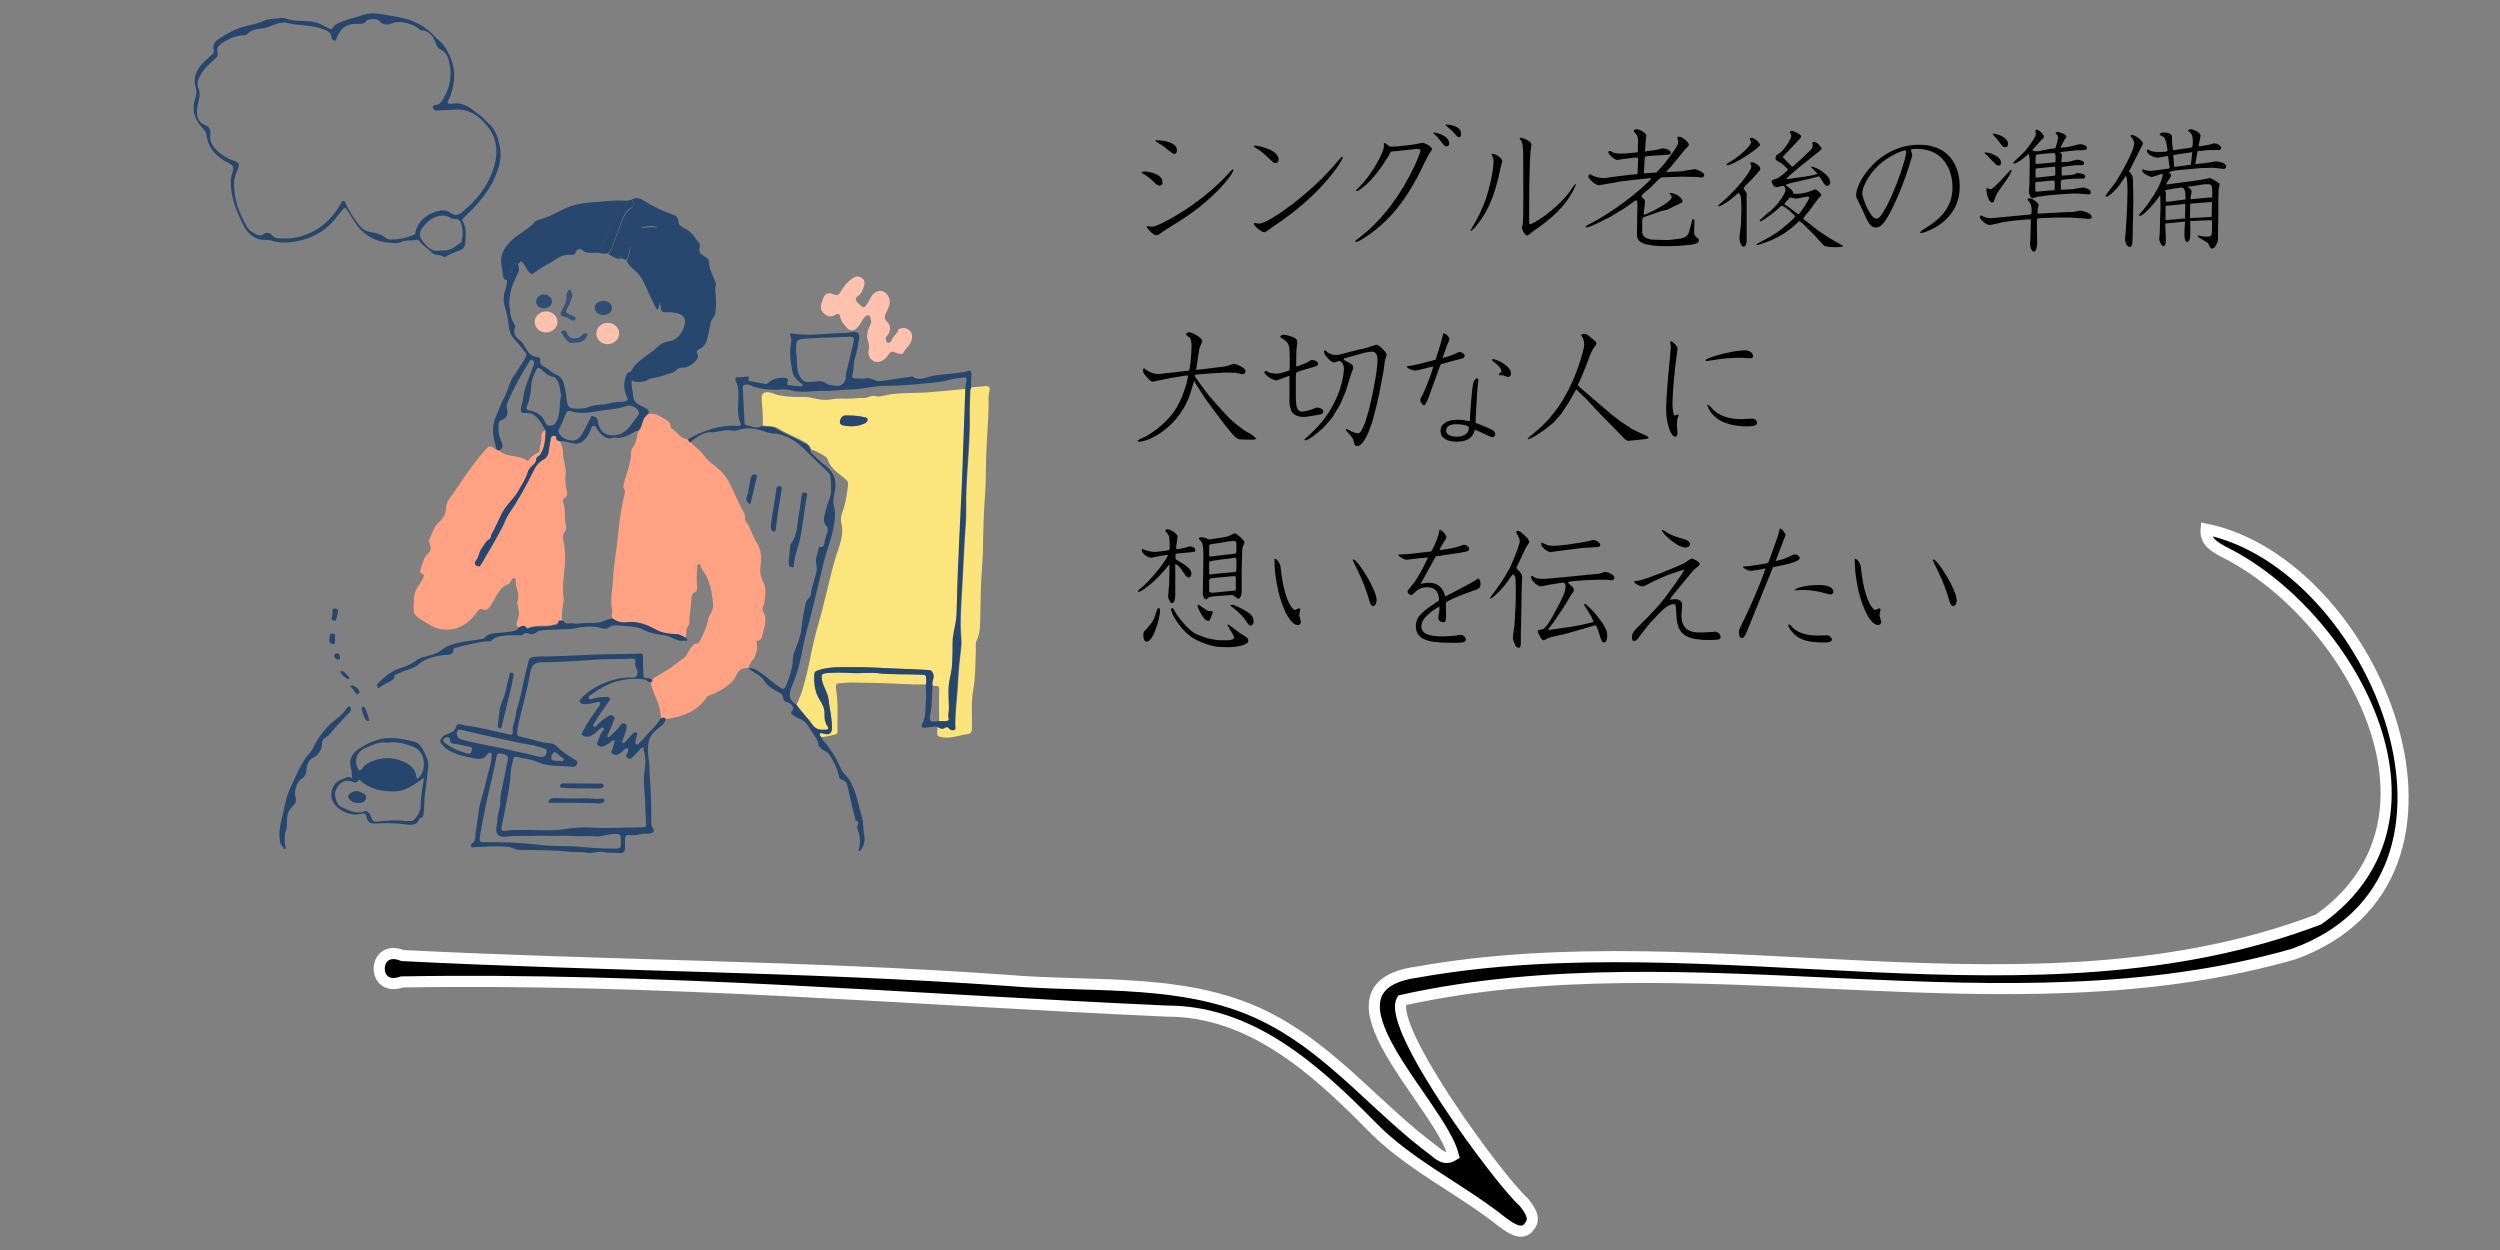 <?xml version="1.0" encoding="utf-8"?>
<!-- Generator: Adobe Illustrator 27.9.6, SVG Export Plug-In . SVG Version: 9.03 Build 54986)  -->
<svg version="1.1" id="レイヤー_1" xmlns="http://www.w3.org/2000/svg" xmlns:xlink="http://www.w3.org/1999/xlink" x="0px"
	 y="0px" viewBox="0 0 900 450" style="enable-background:new 0 0 900 450;" xml:space="preserve">
<rect x="0" y="0" width="900" height="450" fill="#808080" stroke="none"/>
<style type="text/css">
	.st0{fill:#FFA283;}
	.st1{fill:#28476E;}
	.st2{fill:#FAE47B;}
	.st3{fill:#FEC1AE;}
	.st4{fill:#F9E37C;}
	.st5{fill:#FBE57C;}
	.st6{fill:#26466D;}
	.st7{fill:#2F4E73;}
	.st8{fill:#365377;}
	.st9{fill:#345276;}
	.st10{enable-background:new    ;}
	.st11{fill:none;}
	.st12{fill:none;stroke:#FFFFFF;stroke-width:4;}
</style>
<g>
	<path class="st0" d="M269.4,240.4c-1.9,0-3.3,0.5-4.2,2.5c-1,2.2-3,3.9-5.1,5.2c-1.5,0.9-3.1,1.7-4.8,2.3c-0.3,0.1-0.7,0.3-0.8,0.5
		c-3.5,5.3-8.9,7.1-14.8,8c-0.4-0.8-1.1-0.3-1.7-0.3c-0.2-2.4-0.7-4.7-1.6-6.8c-0.9-1.9-1.5-3.8-2.2-5.8c0.6-0.2,0.5-0.6,0.3-1
		c0.9-1.1,2-1.6,3.2-2.3c3.1-1.7,6-3.9,8.8-6.1c0.8-0.6,0.9-1.5,1.5-2.3c0.9-1.2,1.4-2.6,3.2-2.7c0.4,0,0.5-0.4,0.7-0.7
		c1.2-2.4,2.4-4.9,3-7.6c0.1-0.7,0.2-1.4,0.6-1.9c1.7-2.1,1.2-4.5,0.9-6.7c-0.3-2.5-1-5.1-2.2-7.5c-0.6-1.2-1.7-2.1-2-3.5
		c-0.1-0.3-0.3-0.7-0.7-0.6c-0.6,0.1-0.4,0.6-0.5,0.9c-0.1,2.4-0.4,4.7,0,7.1c0.1,0.9-0.1,1.7-1,2.2s-1.1,1.3-1.1,2.2
		c0,2.8-0.8,5.6-0.7,8.5c0,1.1-1.1,1.9-1.1,3.2c0,0.8-0.1,1.6-0.3,2.4c-1-0.5-1.9-1.1-3.1-1.2c-2.6-0.1-5.2-0.3-7.6-1.7
		c-3.3-1.8-6.8-3-10.7-2.6c-1.8,0.2-3.4-0.2-4.8-1.4c-0.8-0.9,0-2-0.2-2.9c-0.9-3.7,0.1-7.4,0.3-11.1c0.2-5.7,1.4-11.4,1.9-17.1
		c0.4-4.3,1-8.5,2-12.7c0.2-1,0.8-2.1-0.1-3.2c-0.3-0.3,0-1,0.1-1.5c0.8-3.8,2.6-7.4,2.6-11.4c0-0.6,0.2-1.3,0.6-1.7
		c1.3-1.7,1.4-3.7,1.9-5.7c0.9-0.8,1.3-1.9,1.6-3c0.3-1.4,1.1-2.6,2.3-3.4c2.4-0.4,4.2,1,6,2c1.1,0.6,1.9,1.5,1.9,2.8
		c0,0.1,0,0.3,0,0.3c2.3,1.2,3.4,4.1,6.4,4.1c0.2,0.4,0.1,1.1,0.8,1.1c0.9,1,2,1.7,3,2.7c1.5,1.5,2.4,3.3,4.2,4.6
		c2.9,2,5.5,4.6,7,7.8c1.7,3.4,3,6.9,4.9,10.2c0.3,0.6,0.5,1.2,0.4,1.8c-0.1,0.6,0.1,1.2,0.5,1.6c1.1,1.1,1.3,2.6,2,3.9
		c0.5,1.1,0.9,2.2,1.6,3.3c1.4,2.2,2,4.9,1.6,7.5c-0.4,2.3-0.3,4.5,0.7,6.4c1.4,2.7,1,5.3,0.5,8.1c-0.2,1-1,2.1-0.4,2.9
		c1.6,2.7,0.6,5.4-0.1,8c-0.3,1.1-0.3,2.4-2,2.6c-0.5,0-0.3,0.4-0.2,0.8c0.4,2-0.1,3.8-1,5.6C270.4,238,269.9,239.2,269.4,240.4z"/>
	<path class="st0" d="M186.6,226c-0.9-0.8-0.7-2-0.3-2.8c0.8-1.8,0.5-3.5,0.1-5.3c-0.1-0.4-0.3-0.9-0.2-1.2c1.1-2.3-0.3-4.4-0.5-6.6
		c-0.1-0.6,0.3-1.9-0.7-2c-0.4-0.1-0.9,1-1.4,1.5c-0.1,0.2-0.2,0.5-0.4,0.6c-4,1.4-4.7,5.4-6.9,8.3c-0.7,0.9-1.4,1.3-2.3,0.9
		c-1.2-0.5-1.7,0.1-2.3,1c-3,4.1-6.8,6.7-12.1,6.2c-3-0.2-5.4-1.9-7.9-3.5c-1.5-0.9-2.9-1.9-2.8-3.9c0.1-1.7,0-3.4,0.3-5.1
		c0.4-2.5,2.4-4,3.2-6.2c0.2-0.6,0.5-1-0.4-1.3c-0.8-0.2-0.8-1-0.6-1.6c0.8-2.1,1-4.4,3-6c0.8-0.7,0.7-2.1,0.3-3.2
		c-0.2-0.5-0.4-1-0.2-1.5c1.1-2.2,1.6-4.6,3.6-6.4c1.4-1.3,2.5-3,2.5-5.2c0-2.1,1.6-3.6,2.7-5.2c3.7-5.6,7.4-11.1,11.9-16.1
		c0.7-0.8,1.4-0.9,2.3-0.3c0.5,0.3,0.8,0.8,1.5,0.7c0.2,0.1,0.5,0.2,0.7,0.3c0.8,1,1.9,1.4,3.1,1.7c2.3,0.6,4.9,0.5,6.9,2
		c0.1,0.1,0.4,0.1,0.5,0c1-1.4,2.3-2.4,3.9-3.1c0.1,0,0.1-0.3,0.1-0.5c0-1.7,0.9-3.3,0.7-5c-0.1-1.1,0.4-2,1.6-2.3
		c0,3-0.1,5.9-1.8,8.5c-0.5,0.8-1.6,0.8-1.6,2c0,0.9-0.6,1.6-1.3,2.1c-0.8,0.7-1.4,1.6-1.8,2.6c-0.8,2.5-2.4,4.7-3.6,7
		c-1.4,2.4-3.7,4.2-5.1,6.7c-1.6,2.7-2.6,5.8-4.3,8.5c-0.3,0.5,0,1.3-0.7,1.7c-1.4,0.8-2,2.2-2.9,3.5c-0.9,1.3-0.8,2.8-1.8,4
		c-0.5,0.6-1.1,1.4,0.1,2.1c1.1,0.7,1.4-0.3,1.8-0.9c2.6-4.4,5.2-8.7,7.5-13.2c0.8-1.5,1.3-3.1,2.2-4.5c3.4-5,6.3-10.3,9-15.7
		c0.7-1.5,1.9-3.1,3.5-3.9c1.1-0.6,1.6-1.3,1.8-2.5c0.3-1.6,0.5-3.3,0.8-4.9c0.1-0.6,0.4-1.1,1.1-1.2c0.7-0.1,1,0.3,1,1
		c0,0.9,0.9,0.7,1.3,1c0.3,1.3,1,2.6,1,3.9c-0.1,2.8,1.2,5.3,0.9,8.2c-0.2,1.7,0,3.7,0.4,5.5c0.3,1.1,0.4,2.4-1,3.1
		c-0.5,0.2-0.4,0.9-0.3,1.2c1,2.5,0.4,5.2,0.9,7.7c0.2,0.9,0.5,2.1-0.2,3c-1,1.1-0.8,2.3-0.5,3.5c0.3,1.4,0.4,2.8,0.5,4.2
		c0.3,4.7-0.9,9.4-0.7,14.1c0,1.1,0.4,2.2,0.2,3.2c-0.4,2.2-0.7,4.5-0.6,6.8c-0.4,0.1-1.2-0.1-1.2,0.3c-0.2,1.3-1.3,1.1-2.1,1.4
		c-2.9,0.8-6-0.2-8.9,1.1c-0.1,0.1-0.4,0-0.5-0.1C188.7,224.7,187.6,225.4,186.6,226z"/>
	<path class="st1" d="M227.5,71.8c1.6-0.9,2.9-0.4,4.4,0.5c3.2,2,6.6,3.7,10.2,4.9c1.2,0.4,2,0.9,2.1,2.5s1.8,2.2,3,2.9
		c2.1,1.2,3.2,3.3,4.6,5.1c0.2,0.3,0.2,0.9,0.1,1.3c-0.6,1.7,0.5,2.6,1.7,3.3c0.9,0.5,1.7,1.2,1.7,2.2c-0.1,2.5,1.4,4.5,2.1,6.7
		c0.2,0.5,0.5,1,0.3,1.5c-0.4,1.3-0.1,2.7,0,4c0.1,2,0.1,4.1-0.2,6.1c-0.1,1.3-1.2,1.8-1.5,2.9c-0.4,1.5-0.7,3.1-1,4.6
		c-0.4,2.3-1,4.4-3.4,5.5c-0.6,0.3-1.1,0.7-0.5,1.7s-0.2,2-0.9,2.7c-1.3,1.2-2.8,2.3-4.8,2.2c-1.4-0.1-2,1.3-3.2,1.7
		c-2.5,0.7-5,1.8-7.6,2.1c-1,0.1-1.6,0.9-2.6,1.1c-1.6,0.3-3.1,0.5-4.6-0.4c-0.3-0.9,1.1-2.1-0.5-2.8c1.3-2.6,3.5-4.4,5.7-6
		c1.4-1,2.8-1.9,4-3.1c1-1.1,2.3-1.8,3.7-2c3.7-0.5,5.8-3.4,6.3-6.9c0.2-1.4-0.8-2.7-2.1-3.1c-1.5-0.5-3.1-0.7-4.7-0.6
		c-1,0.1-1.8-0.2-1.9-1.4c-0.1-0.1-0.1-0.1,0-0.2c-0.1-0.8-0.4-1.6-0.3-2.3c0.3-2.4-0.3,4.6-1.4,2.5c-1.3-2.6-2.6-5.1-3.7-7.8
		c-0.9-2.1-2-4-3.7-5.6c-1.2-1.1-2.7-2.1-3.2-3.9c1.2-0.7,2.1-11.2,3.6-11.4c2.2-0.3,4.4-0.7,6.6-0.5c0.4,0,0.9,0.3,0.8-0.4
		c0-0.4-0.1-1.2-0.6-1c-1,0.3-1.9-0.3-2.8-0.2c-3,0.3-5.9,10.6-8.8,11.5c-0.6,0.2-1.4,0.5-0.8,1.5c-1.8,0.1-3.2-0.9-4.6-1.7
		c2.3-2.6,4.7-14.4,7.7-16.1C228.3,74.1,228.3,73.2,227.5,71.8z"/>
	<path class="st2" d="M337.6,261.7c0.9,0.6,1.7,1.1,2.8,0.3c0.4-0.3,1-0.2,1.4,0.3c0.4,0.6,1.1,0.7,1.7,0.6c0.8-0.2,0.5-1.1,0.5-1.6
		c-0.1-5.5,0.8-11,1-16.4c0.2-3.9,0.6-7.9,1.1-11.8c0.3-2.6-0.2-5.3-0.2-8c0-4.7,0.3-9.5,0.6-14.2c0.3-5.7,0.6-11.5,0.9-17.2
		c0.2-3.5,0.6-6.9,0.5-10.4c-0.2-11.4,1.5-22.7,1.3-34.1c-0.1-2.8,0.1-5.7,0.2-8.5c0-0.4,0.2-0.9,0.4-1.3c1.6-0.1,3.3-0.2,4.9-0.4
		c1.4-0.1,1.8,0.6,1.5,1.8c-0.5,1.8-0.3,3.6-0.3,5.4c-0.1,5.3-0.6,10.7-0.8,16c-0.1,2.8-0.2,5.7-0.2,8.5c0,5.7-0.7,11.5-0.8,17.2
		c0,2.4-0.2,4.8-0.2,7.1c0.1,5.8-0.7,11.6-0.8,17.4c-0.1,3.3-0.1,6.6-0.2,9.9c-0.1,2.8,0,5.6-1.3,8.3c-0.6,1.1-0.2,2.7-0.3,4
		c-0.2,4.5-0.1,9.1-0.9,13.5c-0.9,4.8-0.4,9.5-0.5,14.2c0,1.2-0.5,1.9-1.6,2c-2.8,0.3-5.5,1.5-8.5,1.2c-2.3-0.3-2.7-0.5-2.3-2.8
		C337.3,262.3,337.5,262,337.6,261.7z"/>
	<path class="st3" d="M324.2,127.4c-0.5-0.1-1.2-0.1-1.7-0.4c-1.6-1-2.3,0.1-3,1.1c-1,1.7-3.3,2.7-4.8,2c-1.7-0.8-2.4-2.6-1.9-4.7
		c0.2-1-0.1-1.9-0.4-2.9c-0.5-1.7-0.1-3.7,0.8-5.3c0.3-0.7,0.6-1.3,0.3-2.1c-0.2-0.6-0.1-1.5-0.9-1.6s-1.4,0.7-1.8,1.3
		c-0.8,1.2-1.4,2.5-2.5,3.5c-1.2,1.1-2.5,0.7-3.3-0.2c-1-1.1-2.2-2.3-2.5-3.9c-0.2-1.3-1-1.5-1.9-0.8c-1.4,1-2.9,0.4-3.8-0.4
		c-1-0.8-1.7-2.2-1.1-3.7c0.1-0.3,0.2-0.5,0.3-0.8c0.7-2.8,1.8-3.5,4.2-2.5c1.7,0.7,2-0.3,2.7-1.4c0.9-1.5,2-3,3.6-4.1
		c1-0.7,1.7-1.3,3-0.8c1.4,0.5,2.1,1.6,1.6,3.1s-0.9,2.9-2.4,3.9c-0.7,0.4-0.8,1.3-0.2,2c0.6,0.6,1.2,1.2,1.8,1.7s1,0.1,1.4-0.4
		c1.1-1.2,1.5-2.9,2.7-4.2c1.5-1.6,3.9-1.4,5.1,0.4c1.6,2.3,0.5,4.4-0.5,6.4c-0.7,1.4-0.7,2.2,0.4,3.3c1.4,1.3,1.3,3.3,0.1,4.8
		c-0.2,0.3-0.6,0.6-0.6,0.9c0,0.6,0,1.5,0.7,1.8c0.6,0.2,1.2-0.3,1.4-0.9c0.5-1.5,2-2.3,2.4-3.8c0.1-0.4,0.4-0.3,0.6-0.4
		c1.3-0.4,2.5-0.2,3.5,0.7c0.9,0.9,1,2,0.7,3.4c-0.5,1.9-2.2,2.9-3,4.6C325.1,127.7,324.6,127.1,324.2,127.4z"/>
	<path class="st1" d="M186.4,95.1c-0.5-0.3-0.8-0.5-1.2,0.2c-0.7,1.1-1.3,2.1-1.6,3.4c-0.2,0.9-0.6,1.6-1.1,2.2
		c-1.5-0.2-1.3-1.5-1.5-2.5c-0.4-2.1-0.9-4.2-0.4-6.3c1.2-4.4,4.7-6.6,8.1-9c1.2-0.9,2.6-1.6,3.5-2.9c0.5-0.8,1.6-1,2.5-1.3
		c3.2-0.9,6-2.6,9-4c3.2-1.4,6.6-1.9,10-2.1c3.6-0.2,7.1-0.8,10.7-0.6c0.6,0,1.1,0.1,1.7,0.1c-0.2,0.4-1,0.2-0.8,0.7
		c0.8,1.6-0.5,2.1-1.4,2.5c-3.2,1.7-6.1,13.2-8.8,15.5c-1.9-0.2-3.9,0.7-5.6-1.1c-0.7-0.7-1.9-0.1-2.2,0.8c-0.4,1.1-1,1.1-1.8,1
		c-1.7-0.1-3.3,0.3-4.7,1.2c-2.8,1.9-6,3.3-8.7,5.5c-2,1.6-3.9-6.2-5-3.8C186.8,94.7,186.5,94.9,186.4,95.1z"/>
	<path class="st4" d="M295.7,265.4c-0.4-0.4-0.9-0.8-0.5-1.3c0.3-0.4,0.8-0.1,1.3,0c2.4,0.7,3.1-0.2,3-2.7c-0.1-3.4-0.9-6.6-1.3-9.9
		c-0.3-2.4-1.9-4.3-2.3-6.7c-0.3-1.9-0.2-2.3,1.8-2.5c3-0.3,6-0.1,9,0c3,0.2,6-0.3,9,0c5.5,0.6,11.1,0.3,16.6,0.6
		c0.8,0,1.2,0.3,1.1,1.1c0,0.8,0.2,1.6-0.1,2.4c-5.2,0.1-10.5-0.3-15.7-0.5c-3.9-0.1-7.7-0.1-11.6-0.2c-1.3,0-2.7,0.2-4.1,0.3
		c-1.2,0.2-1,1.3-0.9,2c0.8,5.1,0.4,10.1,0.5,15.2c0,0.8-0.2,1.2-1.1,1.3C298.9,264.9,297.3,265.2,295.7,265.4z"/>
	<path class="st5" d="M347.7,140c-0.3,8.3-0.6,16.6-0.9,25c-0.2,4.3-0.3,8.5-0.5,12.8c-0.4,10.2-0.9,20.5-1.4,30.7
		c-0.2,4.4-0.2,8.8-0.4,13.2c-0.2,3.3-1.4,6.5-1.4,9.8c-0.1,4.1,0,8.3-0.9,12.4c-0.9,3.7-0.5,7.3-0.4,10.9c0,1.3-0.5,2.6-0.1,3.9
		c0.2,0.6-0.5,0.8-1,0.9c-0.9,0-1.7,0-2.6,0c0-3.4-0.1-6.8,0-10.2c0.1-2.4,0.1-2.5-2.2-2.5c-0.6-1.4,0.7-2.7,0.2-4.2
		c-0.3-1.1-0.9-1.5-1.9-1.5c-3.8-0.2-7.6-0.3-11.4-0.5c-5.1-0.2-10.3-0.5-15.4-0.5c-4.2,0.1-8.5-0.3-12.7,1.1
		c-0.9,0.3-1.3,0.7-1.4,1.6c-0.2,3.2,0.2,6.3,2,9.1c1,1.5,1.7,3.1,1.7,5.1c0,1.5,0.2,3.1,1.1,4.4c0.5,0.7,0.3,1.2-0.6,1.2
		c-1.9,0.1-3.6,0.1-5-1.9c-1.7-2.5-4-4.6-5.7-7.2c0.7-1.8,1.6-3.5,2.1-5.3c1.2-4.1,2.2-8.3,3-12.5c1.1-5.6,2.7-11.1,4.2-16.6
		c1.7-6.5,3-13,5-19.4c1.2-3.6,2.8-7.4,1.8-11.4c-0.4-1.5-0.1-2.8,0.4-4.1c1.2-3.2,1.6-6.5,2-9.8c0.1-0.9-0.2-1.4-0.9-2
		c-2.4-2.1-5.4-3.7-6.4-7.1c-0.2-0.6-0.9-1.1-1.4-1.4c-1.5-0.8-2.9-1.7-4.6-2.2c-0.2-1.1-0.9-1.8-1.8-2.4c-3.4-1.9-7-3.3-10.3-5.3
		c-1.5-0.9-3.5-0.6-5.3-0.9c0.2-3.4-0.3-6.7-0.4-10c0-1.4,0.6-1.9,1.9-2c1.4-0.1,2.6,0.7,3.9,1c2.4,0.5,4.8,0.7,7.2,0.7
		c1.5,0,2.9-0.1,4.4,0.2c2.4,0.5,4.9,1.2,7.4,0.7c2.6-0.5,5.1-0.2,7.7-0.3c1.4-0.1,2.7-0.3,4.1-0.2c1.6,0,2.9-1.1,4.4-0.7
		c0.8,0.2,1.5,0.2,2.3,0c1.5-0.3,3-0.7,4.5-0.8c4.6-0.5,9.3-0.2,13.9-0.7C339.6,140.8,343.6,140.4,347.7,140z M306,149.6
		c-0.6,0-1.3-0.1-1.9,0c-1,0.2-1.5,1-1.7,1.9c-0.2,0.8,0.3,1.5,1,1.6c2.8,0.6,5.5,0.5,8.1-0.8c0.5-0.2,0.9-0.8,0.8-1.4
		c-0.1-0.6-0.8-0.6-1.2-0.7C309.4,149.8,307.7,149.6,306,149.6z"/>
	<g>
		<path class="st6" d="M248.5,159.2c-0.7-0.1-0.6-0.7-0.8-1.1c5.5-3.1,11.3-5.2,17.8-4.8c1.1,0.1,1.4-0.2,0.9-1.4
			c-0.7-1.9-0.8-3.9-0.7-6c0.1-2.9,0.6-5.9-0.8-8.7c-0.5-1-0.1-1.4,0.9-1.4c0.9,0,1.8,0,2.7-0.2c0.5-0.1,1.5-0.4,0.9,0.9
			c-0.2,0.4,0.3,0.6,0.6,0.7c1.8,0.4,3.7,0.7,5.5,1c0.4,0.1,0.8-0.1,1.1-0.4c1.5-1.4,3.3-1.8,5.3-1.8c1.1,0,2.2,0.1,1.6,1.7
			c-0.3,0.7,0.1,1,0.7,1c1.4,0.1,2.8,0.3,4.2,0.4c0.2,0,0.5-0.2,0.5-0.3c0.2-0.4-0.2-0.6-0.5-0.8c-1.4-1.1-2.7-2.3-3.1-4
			c-0.7-3.5-1.2-7.1-0.5-10.7c0.1-0.7,0.1-1.5-0.2-2.1c-0.6-1.2,0.2-1.2,0.9-1.1c6.1,1,12.2-0.2,18.3-0.2c1,0,1.9-0.2,2.9-0.4
			c1.9-0.3,2.9,0.5,2.6,2.4c-0.4,2.4-0.8,4.9-1.6,7.3c-0.6,2-0.2,4.1-0.9,6.1c-0.2,0.7,0.3,0.9,0.9,0.9c1.4,0,2.9,0.3,4.2,0
			c1.8-0.4,3,1.1,4.7,1c3.6-0.3,7.2-1.1,10.8-1.5c0.4,0,0.8-0.3,1.2-0.1c1.9,1.4,3.9,0.6,5.7,0.1c3-0.9,6-0.9,9.1-1.3
			c1.6-0.2,3.3-0.3,4.9-0.8c1.1-0.4,1.4,0,1.4,1.1c-0.1,1.5-0.1,3.1-0.1,4.6c-0.1,0.4-0.4,0.9-0.4,1.3c-0.1,2.8-0.2,5.7-0.2,8.5
			c0.2,11.4-1.5,22.7-1.3,34.1c0.1,3.5-0.3,6.9-0.5,10.4c-0.3,5.7-0.6,11.5-0.9,17.2c-0.2,4.7-0.6,9.4-0.6,14.2c0,2.7,0.5,5.4,0.2,8
			c-0.4,3.9-0.9,7.9-1.1,11.8c-0.2,5.5-1.1,10.9-1,16.4c0,0.5,0.3,1.4-0.5,1.6c-0.5,0.2-1.3,0-1.7-0.6c-0.4-0.5-1-0.6-1.4-0.3
			c-1.1,0.8-1.9,0.3-2.8-0.3c-1.4-0.1-2.8,0.1-4.2,0.4c-1.1,0.2-1.8-0.4-1.2-1.4c1.4-2.5,1-5.3,1.3-8c0.2-2,0-4.1,0-6.2
			c0.3-0.8,0.1-1.6,0.1-2.4s-0.4-1.1-1.1-1.1c-5.5-0.3-11.1,0.1-16.6-0.6c-3-0.3-6,0.2-9,0s-6-0.3-9,0c-2,0.2-2.1,0.6-1.8,2.5
			c0.4,2.4,2,4.3,2.3,6.7c0.4,3.3,1.2,6.5,1.3,9.9c0.1,2.5-0.7,3.4-3,2.7c-0.4-0.1-1-0.4-1.3,0c-0.4,0.5,0.2,0.9,0.5,1.3
			c0.5,1.4,1.7,2.2,2.5,3.4c1.7,2.4,3.3,4.9,4.4,7.7c0.5,1.4,1.6,2.3,2.5,3.3c1.1,1.2,1.6,2.8,2.3,4.3c1.3,3,1.7,6.2,2.7,9.3
			c0.9,2.8,0.6,5.8,1.2,8.6c-0.3,1.4-0.3,2.8-1.4,3.9c-0.2,0.2-0.1,0.6-0.5,0.5c-0.4-0.1-0.3-0.5-0.2-0.7c0.7-2.6,0.4-5.1-0.6-7.6
			c-0.2-0.4,0.1-0.7,0.2-1.1c0.1-0.5,0.5-1.3-0.5-1.5c-0.5-0.1-0.4-0.5-0.4-0.8c-1.1-3.9-1.9-7.8-2.8-11.7c-0.2-1.1-0.8-2-2-2.3
			c-0.7-0.2-1-0.6-1.1-1.4c-0.7-3-2.1-5.7-3.8-8.1c-0.6-0.8-2-0.9-2.7-1.9c-0.2-0.3-0.8-0.6-0.8-0.9c-0.2-2.4-2-4-3.1-6
			c-0.8-1.4-1.9-2.9-3.4-3.5c-0.9-0.3-1.6-0.7-2.3-1.2c-0.7-0.5-1.8-0.9-0.5-2.1c0.6-0.6-0.5-2.4-1.7-2.7c-1.1-0.2-1.7-0.7-1.8-1.8
			c-0.1-1.3-1.3-1.7-2.2-2.2c-1.9-1-3.5-2.1-4.7-4c-0.9-1.4-2.7-2.3-4.2-3.3c-0.5-0.3-1-0.5-1.2-1.1c0.8-0.1,1.5,0.2,2.3,0.5
			c2.9,1.5,5.2,3.9,7.8,5.7c2.6,1.8,2.6,1.9,3.8-1.2c0-0.1,0.1-0.2,0.1-0.3c0.7-1.7,1.2-3.6,1.6-5.4c0.3-1.3,0-2.8,0.5-4.3
			c1.1-3.2,2.6-6.3,2.9-9.7c0.3-3,0.8-5.9,1.5-8.8c0.3-1.4,1.8-1.9,1.9-3.5c0-1.5,0.8-3.1,1.1-4.6c0.4-1.8,1.3-3.6,0.8-5.5
			c-0.6-2.1,0.5-4,0.8-6c0-0.3,0.3-0.5,0.6-0.5c1.1,0.2,1.4-0.8,1.5-1.5c0.1-1.3,0.7-2.4,1-3.6c0.3-1,0.3-1.9-0.5-2.7
			c-0.7-0.8-0.8-1.8-0.6-2.9c0.4-2.2,1-4.2,1.8-6.3c1-2.5,0.7-5.4,0.5-8.2c-0.1-0.9-0.6-1.5-1.3-2.1c-2.4-2.3-4.9-4.6-7.2-7
			c-3.5-3.6-7.3-6.3-12.5-6.6c-1.3-0.1-2.5-0.6-3.8-1c-2.5-0.8-5.2-1.1-7.8-0.4c-0.9,0.3-1.8,0.6-2.6,0.4c-2.8-0.6-5.5,0.8-8.4,0.6
			C253,155.8,250.5,157.5,248.5,159.2z M291.7,161.8c-0.1,0.8,0.5,1.3,0.9,1.7c1.4,1.4,2.7,2.7,4.3,3.9c2.7,2.1,4.3,4.7,3.8,8.4
			c-0.3,2.1-1,4.3-0.5,6.2c0.9,3.5,0.1,6.7-0.6,10.1c-0.8,3.4-2.2,6.6-3,10.1c-1.5,6.6-3.2,13.1-4.8,19.7c-0.8,3.3-1.9,6.6-2.5,9.9
			c-0.9,4.9-1.9,9.8-3.9,14.4c-1.1,2.7-2.1,5.2,1,7.3c0,0,0.1,0.1,0.2,0.1c1.7,2.6,4,4.7,5.7,7.2c1.4,2,3.1,2,5,1.9
			c0.9,0,1.1-0.5,0.6-1.2c-0.9-1.3-1.2-2.9-1.1-4.4c0.1-2-0.7-3.6-1.7-5.1c-1.8-2.8-2.1-5.9-2-9.1c0.1-1,0.4-1.3,1.4-1.6
			c4.1-1.4,8.4-1.1,12.7-1.1c5.1-0.1,10.3,0.3,15.4,0.5c3.8,0.1,7.6,0.3,11.4,0.5c1,0,1.6,0.4,1.9,1.5c0.5,1.5-0.8,2.8-0.2,4.2
			c-0.3,3.2-0.1,6.5-0.7,9.7c-0.6,3.3-0.4,3.4,2.9,3c0.9,0,1.7,0,2.6,0c0.5,0,1.2-0.3,1-0.9c-0.4-1.3,0.2-2.6,0.1-3.9
			c-0.1-3.6-0.5-7.2,0.4-10.9c1-4,0.9-8.2,0.9-12.4c0-3.4,1.2-6.5,1.4-9.8c0.2-4.4,0.3-8.8,0.4-13.2c0.4-10.2,0.9-20.5,1.4-30.7
			c0.2-4.3,0.4-8.5,0.5-12.8c0.3-8.3,0.6-16.6,0.9-25c0.1-1.1,0.3-2.1,0.4-3.2c0.1-0.8-0.2-1-1-0.9c-1.6,0.3-3.3,0.3-4.9,0.8
			c-4.2,1.1-8.6,1.3-12.9,1.7c-3.5,0.3-7,0.5-10.5,0.5c-4,0-7.9,1.2-11.9,1.3c-3.3,0-6.6,0.6-9.9,0.5c-4.2-0.1-8.3,1-12.5-0.3
			c-0.8-0.2-1.9-0.3-2.9-0.2c-3.3,0.3-6.6,0-9.8-0.9c-1-0.3-1.7-1-2.9-0.9c-0.9,0.1-1.4,0.3-1.3,1.3c0.2,3.9,0.4,7.8,0.6,11.8
			c0,0.6,0,1.5,0.7,1.6c1.8,0.2,3.5,1.5,5.4,0.3c1.8,0.3,3.8,0,5.3,0.9c3.3,2,6.9,3.4,10.3,5.3C290.8,160,291.4,160.7,291.7,161.8z
			 M286.8,128.6c0.1,2.3,0,4.7,1.1,6.8c0.9,1.8,1.8,2.2,3.8,2.1c1.8-0.1,4-0.7,5.4,0.3c1.4,1.1,2.8,0.9,4.3,1.1
			c1.6,0.2,3.2-1.6,3.1-3.2c0-0.6,0.1-1.2,0.2-1.8c0.9-3.6,1.8-7.2,2.6-10.9c0.3-1.2,0-1.9-1.6-1.8c-4.7,0.3-9.3,0.3-14,0.6
			c-5.2,0.3-5.2,0.2-5.1,5.5C286.8,127.7,286.8,128.1,286.8,128.6z"/>
		<path class="st6" d="M186.6,226c1-0.5,2.1-1.3,3,0.2c0.1,0.1,0.3,0.2,0.5,0.1c2.8-1.3,6-0.3,8.9-1.1c0.8-0.2,1.9,0,2.1-1.4
			c0.1-0.5,0.8-0.2,1.2-0.3c0.2,0,0.4,0,0.5,0c0.8,1.5,2.2,0.7,3.3,0.9c1.1,0.2,2.3,0.1,3.3,0c2.6-0.4,5.3,0.3,7.8-0.8
			c1.1-0.5,2.2-0.7,3.3-1c1.4,1.1,3.1,1.6,4.8,1.4c3.9-0.5,7.4,0.7,10.7,2.6c2.4,1.3,5,1.6,7.6,1.7c1.2,0,2.1,0.7,3.1,1.2
			c0.2,0.4,0.9,0.3,0.7,1c-0.3,0.7-0.6,0-0.9,0.1c-2.8,0.6-4.8-1.6-7.4-1.9c-2.6-0.3-5.2-0.8-7.5-2c-2.8-1.4-5.8-1.2-8.7-1.5
			c-1.1-0.1-2.6-0.3-3.9,0.8c-0.6,0.6-2.2,0.2-3.4-0.1c-2.9-0.6-6-0.3-8.7,0.3c-2.1,0.5-4,0.2-6,0.4c-2.1,0.2-4.3,0-6.4,0.4
			c-0.5,0.1-0.8,0.2-1.2,0.5c-0.9,0.7-1.7,1.1-2.9,0.6c-0.6-0.3-1.5-0.3-2.1,0.3c-0.5,0.5-1.1,0.3-1.6,0.3c-2.6,0-5.2-0.1-7.7,0.6
			c-0.6,0.2-1,0.4-1.5,0.9c-1,1.1-2.5,0.5-3.8,0.8c-3.1,0.7-6.2,1.2-9.3,2.1c-0.4,0.1-1,0.2-1.1,0.7c-0.2,2.3-2.2,1.9-3.5,2
			c-3.3,0.4-6.5,1.2-8.9,3.2c-2.2,1.9-4.8,2.1-7.2,3.3c-0.9,0.4-1.9,0.5-1.8,1.8c0,0.4-0.5,0.5-0.8,0.8c-1.5,0.9-3.1,1.5-4.5,2.6
			c-1,0.8-0.5-0.8-1-1c2.7-2.9,5.7-5.3,9.5-6.3c2-0.6,3.7-1.7,5.3-2.8c0.9-0.6,1.9-0.8,3-1.1c1.8-0.5,3.8-0.9,5.3-2.1
			c2-1.7,4.4-2.4,6.8-2.9c2.7-0.6,5.5-0.8,8.2-1.3c0.3,0,0.6-0.2,0.7-0.4c1.5-1.8,3.7-1.6,5.6-1.8c2-0.2,3.9-0.3,5.8-0.9
			C186.3,226.6,186.6,226.4,186.6,226z"/>
		<path class="st6" d="M126.1,254.4c0.8,1.6-0.7,2.4-1.4,3.2c-2.2,2.3-4.3,4.6-6.3,7c-0.3,0.4-0.9,0.7-1.3,1c-0.7,0.5-1.2,1.1-1.2,2
			c0.1,2.1-1.3,4.3-3.2,5.2c-1.6,0.7-2.4,2.8-2.4,4.6c0,1.2-0.7,2.4-1.9,3.1c-1.6,0.9-2.7,4.9-2,6.6c0.6,1.5-0.5,2.6-1.4,3.5
			c-1.5,1.6-1.7,3.5-1.7,5.4c0,0.8,0,1.6-0.2,2.4c-0.7,2-0.8,4-0.4,6c0.1,0.4,0.3,1-0.1,1.2c-0.6,0.3-0.5-0.6-0.9-0.8
			c-0.4-0.2-0.2-0.8-0.7-0.8c-0.7-3-0.4-6.2,0.4-9.1c1-3.8,1.4-7.8,3.2-11.4c2.1-4.2,3.5-8.7,6.8-12.3c1.5-1.6,2.1-4,3.5-5.8
			c1.6-2.2,3.2-4.3,5.4-5.9c1.7-1.3,3.2-2.7,4.5-4.4C125.1,254.6,125.4,254.2,126.1,254.4z"/>
		<path class="st6" d="M215,90.9c2.8-2.3,5.6-13.8,8.8-15.5c0.8-0.5,2.2-0.9,1.4-2.5c-0.2-0.4,0.7-0.3,0.8-0.7
			c0.5-0.1,1-0.2,1.5-0.3c0.8,1.4,0.8,2.3-0.9,3.2c-3,1.7-5.3,13.6-7.7,16.1C217.6,91.5,216.3,91.2,215,90.9z"/>
		<path class="st6" d="M121.7,220.2c-0.2,0.9-0.4,1.8-0.7,2.8c-0.1,0.3-0.4,0.6-0.8,0.5c-0.5-0.2-1-0.5-0.8-1.1
			c0.3-0.9,0.4-1.7,0.3-2.7c0-0.6,0.5-0.7,1-0.6C121.3,219.1,121.7,219.4,121.7,220.2z"/>
		<path class="st6" d="M120.6,230.1c-0.1,0.7,0.3,1.8-0.8,1.8c-0.7,0-1.5-0.9-1.2-1.8c0.2-0.7-0.3-2.1,1.2-2
			C121.2,228.4,120.5,229.4,120.6,230.1z"/>
		<path class="st6" d="M126.8,246.7c1.1,0.5,2.1,0.9,2.5,2.1c0.2,0.4,0.1,0.8-0.3,1c-0.4,0.3-0.8,0-1-0.3c-0.6-0.7-0.8-1.6-1.7-2.1
			c-0.1,0-0.1-0.3-0.1-0.4C126.4,246.9,126.7,246.8,126.8,246.7z"/>
		<path class="st6" d="M123.1,241.5c0.5,0,2.7,2.2,2.7,2.6s-0.4,0.4-0.6,0.3c-1.2-0.4-1.9-1.3-2.6-2.3
			C122.3,241.7,122.8,241.6,123.1,241.5z"/>
		<path class="st6" d="M121.7,237.5c-0.7-0.2-1.4-0.5-1.4-1.4c0-0.6,0.4-0.9,1-0.9c1,0,1,0.7,1.1,1.4
			C122.5,237.1,122.3,237.4,121.7,237.5z"/>
		<path class="st6" d="M179.2,261.3c0.5-3.2,0.4-6.4,1.6-8.9c1.4-3.1,1.7-6.3,2.6-9.4c0.1-0.5,0.2-1,0.8-0.8
			c0.4,0.1,0.9,0.3,0.7,1.1c-0.4,1.3-0.5,2.6-0.8,3.9c-1.1,4.6-2.3,9.3-3.4,13.9c-0.1,0.4-0.1,1.2-0.8,1.1
			C179.2,262.1,179.2,261.4,179.2,261.3z"/>
		<path class="st6" d="M132.9,259.2c0,0,0,0.3-0.1,0.3c-0.3,0-0.6,0.1-0.8-0.1c-0.7-0.3-2-3.8-1.7-4.6c0.2-0.6,0.7-0.6,1-0.1
			C132.1,256,132.4,257.6,132.9,259.2z"/>
		<path class="st6" d="M225.5,93.4c-0.7,0.2-1.3-0.3-1.9-0.5c-0.6-0.9,0.1-1.3,0.8-1.5c2.9-0.9,5.7-11.2,8.8-11.5
			c1-0.1,1.8,0.4,2.8,0.2c0.5-0.1,0.6,0.6,0.6,1c0.1,0.7-0.5,0.5-0.8,0.4c-2.2-0.3-4.4,0.2-6.6,0.5
			C227.6,82.2,226.7,92.7,225.5,93.4z"/>
		<path class="st6" d="M283.9,202.2c0.2-1.9,0.4-3.8,0.6-5.8c0-0.2,0-0.4,0.1-0.5c2.5-3,2.3-6.7,2.9-10.2c0.4-2.5,0.8-4.9,1.1-7.4
			c0.1-0.7,0.4-1.1,1.1-1s1,0.5,0.8,1.3c-1.1,5.3-1.4,10.6-2.6,15.9c-0.7,3-2,5.9-2.1,9c0,0.9-0.6,0.9-1.3,0.5
			C283.8,203.6,284,202.8,283.9,202.2z"/>
		<path class="st6" d="M277.5,189.5c0.4-4.6,1.5-9.1,2-13.6c0.1-0.7,0.6-0.9,1.2-0.9c0.7,0.1,0.7,0.6,0.7,1.1
			c-0.7,4.8-1.6,9.5-2.1,14.3c0,0.4-0.2,1.2-0.9,0.9C277.6,191,277.5,190.2,277.5,189.5z"/>
		<path class="st6" d="M268.7,179.1c0.9-2,1-4.5,1.5-6.8c0.1-0.4,0.3-0.7,0.5-1.1c0.3-0.5,0.9-0.5,1.4-0.3s0.4,0.6,0.3,1
			c-0.7,3-1.4,5.9-2.1,8.9c-0.2,0.9-0.5,0.7-1,0.2C268.9,180.5,268.5,180,268.7,179.1z"/>
		<path class="st6" d="M306,149.6c1.7,0,3.4,0.2,5.1,0.6c0.5,0.1,1.1,0.1,1.2,0.7c0.1,0.6-0.3,1.2-0.8,1.4c-2.6,1.3-5.3,1.4-8.1,0.8
			c-0.7-0.1-1.2-0.8-1-1.6c0.2-0.9,0.7-1.7,1.7-1.9C304.7,149.5,305.4,149.6,306,149.6z"/>
		<path class="st6" d="M207.3,289c-3.3,0-6.1,0-8.9,0c-0.3,0-0.7,0.1-0.9-0.2c-0.2-0.5,0.2-0.7,0.5-1c0.4-0.4,0.8-0.5,1.4-0.5
			c3.6,0.1,7.2,0.2,10.8,0.1c2.1-0.1,4.1,0.4,6.2,0.1c0.5-0.1,1.1-0.1,1.2,0.6c0.1,0.6-0.5,0.9-1,1c-0.6,0.2-1.2,0.2-1.9,0.1
			C212.1,289,209.4,289.1,207.3,289z"/>
		<path class="st6" d="M209.9,283.8c-2.4,0-4.8,0.1-7.2-0.2c-0.5-0.1-1.2,0.1-1.1-0.6c0-0.6,0.5-1,1.2-1c4.4,0,8.9,0.1,13.3,0.1
			c0.5,0,1.2,0,1.2,0.7c0,0.6-0.6,0.9-1.2,1C214,283.9,212,283.8,209.9,283.8z"/>
		<path class="st6" d="M128.9,289c-0.1,0-0.1,0-0.2,0c-1.3-0.1-2.4-0.4-3.1-1.7c-0.4-0.7,0-1.3,0.4-1.6c1.1-0.7,2.3-1.2,3.7-0.5
			c1,0.5,2.3,0.8,2,2.2C131.4,288.8,130.1,289,128.9,289z M128.9,288.3c0.6,0,1.3-0.4,1.3-1.3c0-1-0.7-1.4-1.6-1.4
			c-0.9,0-1.7,0.4-1.7,1.4C126.9,288,127.7,288.3,128.9,288.3z"/>
		<g>
			<path class="st6" d="M186.3,98.6c-1.1,2.3-2.1,4.5-2.6,7c-0.3,1.9-0.6,3.8-0.1,5.7c0,2.2,0.7,4.2,1.9,6.1
				c-0.8,2.6-0.3,3.7,2.1,5.5c0.5,0.4,0.7,0.9,1,1.4c1.2,1.8,2,4,4.7,4.2c0.7,0,1.3,0.4,1.2,1.3c-0.2,1,0.5,1.8,1.2,2.1
				c1.7,0.9,3,2.3,4.6,3c1.7,0.7,2.4,1.9,2.7,3.4c0.4,1.6,0.8,3.2,0.9,4.8c0.3,3.6,1,4.2,4.7,4c1.1-0.1,2.2-0.1,3.2-0.5
				c2.5-1.2,5.3-0.6,7.9-1.5c1.5-0.5,3.5-0.2,5.3-0.6c1-0.2,1.1-0.7,0.8-1.4c-1.3-2.6-1.4-5.1-0.4-7.9c0.3-0.9,0.7-1.3,1.6-1.3
				c1.6,0.7,0.2,1.9,0.5,2.8c-0.4,2.1,0.3,4.1,0.5,6.2c0.2,2.1,2.2,2.9,3.8,3.7c0.9,0.5,1.9,0.8,1.7,2.2c-1.2,0.8-2,2-2.3,3.4
				c-0.3,1.2-0.7,2.2-1.6,3c-0.4-0.3-0.6,0-0.9,0.1c-2.2,1.3-4.3,2.6-7,2.3c-0.4-0.1-0.9,0-1.4,0.1c-1.4,0.4-2.5-0.2-3.4-1
				c-0.8-0.6-1.4-1.4-2-2.3c-0.3-0.5-0.5-1.2-1.2-1.1c-0.6,0.1-0.8,0.8-1,1.3c-0.5,1.2-1.1,2.4-2,3.4c-1.2,1.3-2.6,2.1-4.5,1.6
				c-1.5-0.3-3-1-4.6-0.7c-0.5-0.3-1.3-0.1-1.3-1c0-0.7-0.3-1.1-1-1s-1,0.5-1.1,1.2c-0.3,1.6-0.5,3.3-0.8,4.9
				c-0.2,1.1-0.7,1.9-1.8,2.5c-1.6,0.8-2.8,2.3-3.5,3.9c-2.6,5.4-5.6,10.7-9,15.7c-1,1.4-1.5,3.1-2.2,4.5c-2.3,4.5-5,8.8-7.5,13.2
				c-0.4,0.6-0.7,1.6-1.8,0.9c-1.1-0.7-0.6-1.5-0.1-2.1c0.9-1.2,0.9-2.8,1.8-4c0.9-1.3,1.5-2.7,2.9-3.5c0.7-0.4,0.4-1.2,0.7-1.7
				c1.7-2.7,2.6-5.7,4.3-8.5c1.5-2.5,3.7-4.3,5.1-6.7c1.3-2.3,2.8-4.4,3.6-7c0.3-1.1,1-1.9,1.8-2.6c0.7-0.6,1.3-1.2,1.3-2.1
				c0-1.1,1.2-1.2,1.6-2c1.6-2.7,1.7-5.6,1.8-8.5c-0.6-1-1.1-2-1.7-2.9c-1.4-2-2.9-3.8-5.8-3.4c-0.8,0.1-1.7-0.3-1.4-1.6
				c0.4-1.4,0.7-2.9,0.9-4.3c0.3-1.7,0.7-3.3,1.3-4.9c0.8-2.3,1.7-4.5,2.5-6.7c0.2-0.6,0.1-1.1-0.4-1.5s-0.8-0.1-1.1,0.3
				c-3.1,4.8-5.8,9.7-8,15c-0.3,0.7-0.4,1.3-0.2,2.1c0.6,1.9,0,3.4-1.9,4.1c-0.8,0.3-1,0.7-1.1,1.5c-0.2,2,0,3.9,0.8,5.8
				c0.5,1.2,1.3,2.9-0.8,3.7c-0.2-0.1-0.5-0.2-0.7-0.3c-1.1-3.8-2.1-7.8-0.4-11.6c1-2.3,1.8-4.8,3-7c0.9-1.6,1.4-3.4,2.1-5.1
				c0.4-0.8,0.6-1.7,1.2-2.5c1.6-2.2,2.9-4.5,4.4-6.8c0.5-0.9,0.5-1.6-0.2-2.3c-1.1-1.3-2.1-2.8-3.4-4.1c-1.5-1.5-2.2-3.4-2.4-5.5
				s-0.6-4.2-1.3-6.3c-0.6-2-0.7-4.2,0.1-6.4c0.4-1.1,0.7-2.3,0.6-3.5c0.6-0.6,0.9-1.4,1.1-2.2c0.3-1.2,1-2.3,1.6-3.4
				c0.4-0.7,0.8-0.5,1.2-0.2C187.3,97.2,186.6,98,186.3,98.6z M220.4,156.7c2.3,0.2,4.3-0.8,6-2.8c1.1-1.3,2.2-2.8,3.2-4.2
				c0.7-0.9,0.5-1.7-0.3-2.5c-1.1-1.1-2.8-1.4-3.9-1c-2.5,0.9-5,1.1-7.5,1.4c-4.2,0.5-8.4,1.8-12.6,0.4c-0.6-0.2-1.2-0.1-1.5,0.7
				c-0.8,2-1.7,4-2.6,6c-0.2,0.4-0.2,0.7,0,1.1c1,1.9,2.8,2.7,4.8,2.8c1.6,0.1,2.6-1,3.5-2.3c1.2-1.7,1.8-3.7,2.9-5.4
				c0.3-0.4,0.1-1.2,0.8-1.1c0.7,0.1,1.5,0.3,1.8,1.1c0.2,0.5,0.3,1.1,0.4,1.6C215.8,155,217.9,156.8,220.4,156.7z M202,142.3
				c-0.4-1.4-0.3-3.3-1.2-5c-0.4-0.7-0.8-1.5-1.5-1.6c-2-0.2-3.2-1.6-4.5-2.8c-0.6-0.6-1.4-0.6-1.8,0.3c-0.7,1.7-1.6,3.4-1.7,5.3
				c-0.2,2.6-0.5,5.1-1.5,7.5c-0.5,1.2-0.2,1.6,1,1.8c2,0.4,3.8,1.4,4.9,3.1c0.7,1,0.6,2.6,2.7,2.3c0.6-0.1,0.9-0.1,1.2-0.5
				C202.1,149.8,201.1,146,202,142.3z"/>
			<path class="st6" d="M101.3,6.4c0.6,0.1,1.2,0.1,1.7,0.3c3.7,1.4,7.8,0.3,11.5,1.6c1.4,0.5,2.6,1.4,3.9,1.9
				c0.4,0.2,0.8,0.6,1.2,0c1.3-2,3.6-2.4,5.5-3.1C127,6.4,129,6,131,5.3c3.3-1.1,6.5-0.1,9.8,0.4c3.5,0.5,6.8,1.3,9.9,2.9
				c2.4,1.2,4.4,2.9,6.1,4.8c1,1.1,2.3,1.9,3.1,3.1c3.2,4.7,4.5,9.8,3,15.5c-0.4,1.4-0.7,2.8-1.5,4.1c-0.7,1.1,0.1,1.3,1,1.3
				c0.5,0,1.1-0.2,1.6-0.2c3.8-0.1,6.2,2.5,8.9,4.4c1.1,0.7,1.8,1.9,2.8,2.7c2.6,2,3.4,4.9,4.1,7.8c0.8,3.3,0.4,6.4-0.8,9.6
				c-2.4,7-7.2,12.1-12.3,16.9c-0.4,0.4-0.4,0.6-0.2,0.9c1.6,2.6,1.1,5.4,1,8.1c-0.1,1-0.6,2-1.7,2.4c-2,0.7-3.8,1.5-5.6,2.5
				c-0.1,0.1-0.3,0.2-0.3,0.1c-1.2-1.2-3.3-0.3-4.5-1.7c-1.3-1.5-3.2-2.4-4.4-4.1c-0.2-0.3-0.5-0.6-0.8-0.5c-2,0.5-4.1-0.1-6,0.9
				c-0.8,0.5-1.7,0.3-2.5,0.3c-5.5-0.1-10.1-2.1-13.4-6.7c-1.1-1.5-2-3.1-2.9-4.6c-1-1.7-1.3-1.7-2.5-0.2c-1.6,1.9-3,4-4.9,5.6
				c-4.2,3.6-9.1,5.3-14.6,5.7c-2,0.1-3.9-0.1-5.7-0.7c-1.6-0.5-3.2,0-4.9-0.6c-2.4-1-4-2.6-5.1-4.8c-2.3-4.5-4.2-9.1-4.6-14.2
				c-0.1-1.7,0-3.4,0.6-5c0.5-1.6,0.4-2.4-1.4-3.3c-4.3-2.1-7.4-5.3-8-10.3c-0.1-0.7-0.4-1.1-0.8-1.6c-3.1-3.2-4.8-6.9-3.2-11.4
				c0.4-1.2,0.6-2.5,0.2-3.7c-1.2-3.8,0.3-6.7,2.8-9.3c0.9-0.9,1.9-1.8,2.9-2.6c0.7-0.6,1-1.1,0.7-2.1c-0.4-1.5,0.4-2.7,1.6-3.5
				c3.6-2.5,7.4-4.4,11.7-5.2c2-0.4,3.9-1.1,5.8-1.9C97.8,6.7,99.6,6.8,101.3,6.4z M162.2,26.1c0.1-0.7-0.2-1.9-0.4-3.1
				c-0.3-2.1-1-4.1-3.1-5.1c-0.8-0.4-1.4-1.2-1.7-2.1c-1-2.5-2.2-4.8-5.4-4.9c-0.2,0-0.5-0.2-0.7-0.4c-1.4-1.4-3.3-1.9-5.1-2.3
				c-1.4-0.3-2.7-0.5-4.3,0.1c-1.5,0.6-3.5,1.1-5-0.8c-0.6-0.9-4.2-0.8-4.7,0.1c-0.7,1.1-1.8,1-2.6,1c-4-0.2-6.2,1-7.8,4.6
				c0,0.1-0.1,0.2-0.1,0.3c-0.3,0.4-0.3,1.2-0.8,1.1c-0.7,0-1.2-0.8-1.2-1.3c-0.1-1.8-1.5-2.2-2.7-2.7c-4.4-1.8-9.3-1.2-13.8-2.5
				c-0.4-0.1-0.8,0-1.2,0.1c-2.5,0.1-4.5,1.7-7,2c-2.1,0.3-4.3,0.5-5.9,2.3c-0.2,0.2-0.6,0.2-1,0.2c-2.5,0.1-4.7,1-6.8,2.2
				c-2.1,1.2-3.1,2.4-2.6,3.9c0.3,1.1,0,1.6-0.8,2.3c-2.1,1.9-4.3,3.8-5.6,6.4c-0.7,1.4-1.1,2.8-0.5,4.2c0.8,1.8,0.4,3.4,0,5.1
				c-0.3,1-0.4,2.1-0.5,3.2c-0.1,2.2,0.7,4.2,2.7,4.9c2.1,0.8,2.3,2.1,2.1,3.8c-0.2,1.8,0.5,3.4,1.7,4.7c1.8,2,4,3.5,6.6,4.4
				c2.2,0.7,2.4,1.3,1.5,3.4c-0.6,1.3-1.1,2.7-1.2,4.3c-0.3,6,1.8,11.2,4.7,16.3c0.4,0.6,0.9,1.3,1.6,1.6c1.3,0.6,2.7,2.1,4.1,1
				c1.4-1,2.4-0.6,3.3,0.3c0.7,0.7,1.4,1.1,2.2,1.1c2.7,0.1,5.5,0.1,8.1-0.7c6.5-1.9,11.1-6,14.4-11.8c0.2-0.4,0.4-1,0.9-1
				c0.6,0,0.7,0.6,0.9,1.1c1,1.8,1.8,3.6,3,5.2c1.5,2.1,2.8,4.4,5.8,4.9c1.9,0.3,3.8,0.8,5.4,2c0.6,0.5,1.1,0.7,1.8,0.7
				c2.9,0.1,5.7-0.5,8.4-1.6c0.7-0.3,0.6-0.7,0.7-1.2c1.1-4.1,4.1-6.3,8-7.4c1.4-0.4,3-0.4,4.2,0.4c1.8,1.2,2.8,1.4,4.4,0.1
				c5.5-4.4,9.7-9.8,11.7-16.7c1.6-5.4,0.9-10.3-2.7-14.7c-3.1-3.8-6.8-6.1-12-5.6c-1.9,0.2-3.8,0-5.8,0.3c-0.8,0.1-1.3-0.3-1.5-1
				c-0.2-0.5,0.3-1,0.7-1c1.9,0.1,2.6-1.7,3.2-2.7C161.4,32.5,162.2,29.6,162.2,26.1z M158.2,90.2c3.3,0,4.1-0.2,6.7-2.2
				c0.5-0.4,1.2-0.5,1.3-1.2c0.2-1.5,0.6-3,0.2-4.6c-0.4-1.7-0.4-3.6-3-3.4c-0.7,0-1.4-0.5-2-0.8s-1.3-0.4-2-0.4
				c-3.3,0-5.4,2.1-7.3,4.3c-1.1,1.2-1.2,3.4-0.2,4.6C153.5,88.5,155.3,90.8,158.2,90.2z"/>
			<path class="st6" d="M237.9,258.5c0.6,0,1.3-0.5,1.7,0.3c-0.1,1.3-0.9,2-1.9,2.8c-1.5,1.3-3.2,2.5-3.9,4.5
				c-1.2,3.5-0.1,6.9,0,10.3c0,2.3,0.3,4.6,0.4,7c0.2,4.5,0.3,9,0.3,13.5c0,1,1.8,2.1,0.3,2.9c-0.9,0.5-2.2,0.3-3.3,0.4
				c-1.6,0.2-3.2,0.7-4.9,0.4c-1.1-0.2-1.5,0.5-1.6,1.4c0,1.1,0,2.2,0,3.3c0,1.2-0.5,1.9-1.8,1.8c-1.9-0.2-3.7,0.1-5.6-0.3
				c-1.2-0.2-2.5-0.2-3.7,0.1c-0.8,0.2-1.7,0.3-2.5,0.1c-2-0.5-4-0.1-5.9-0.3c-6.2-0.7-12.4-0.7-18.6-0.7c-1.2,0-2.4-0.9-3.8-1.1
				c-4.2-0.5-8.3-0.1-12.4,0.1c-0.4,0-0.9,0.4-1.1-0.3c-0.1-0.5-0.1-0.8,0.5-1.2c1.2-0.8,0.9-2.3,1.1-3.5c0.8-4.2,0.9-8.6,2.2-12.7
				c1.2-3.9,2-7.9,3.1-11.8c0.3-1.1,0.4-2.3,0.5-3.5c0-0.3,0.2-0.9-0.4-1c-0.4-0.1-0.7-0.1-1,0.3c-1,1.7-2.3,2.1-4.4,1.8
				c-3.4-0.6-6.7-1.3-9.7-3c-1.1-0.6-2-1.6-2.7-2.5c-0.7-0.9,0-1.8,0.7-2.5c0.2-0.3,0.7-0.4,1-0.6c1.4-0.8,3.1-0.6,3.7-2.9
				c0.4-1.7,2.3-0.5,3.5-0.4c5.3,0.6,10.4,2.1,15.6,3.2c0.6,0.1,1.5,0.3,1.3-0.9c-0.3-2,0.8-3.8,1-5.7c0.4-3.1,1.6-6,2.2-9
				c0.7-3.7,1.6-7.3,2.5-10.9c0.4-1.7,2.1-1.3,3.2-1.5c1.3-0.2,2.7,0,4.1-0.1c7.3-0.1,14.5-0.7,21.8-0.8c3.6,0,7.3-0.1,10.9-0.2
				c0.8,0,1.2-0.1,1.2,1.2c-0.1,2.3,0.1,4.6,0.2,6.9c0,0.6,0.6,0.8,1.1,0.7c0.7-0.1,1.2,0.2,1.8,0.4c0.3,0.4,0.4,0.8-0.3,1
				c-1,0.3-1.5-0.8-2.4-0.9c-7.3-1-13.6,1.3-19.4,5.7c-0.3,0.2-0.7,0.5-0.5,1c0.2,0.6,0.8,0.5,1.2,0.3c1.5-0.5,3.1-0.7,4.7-0.7
				c0.5,0,1.2-0.2,1.6,0.4c0.4,0.6-0.2,1-0.5,1.5c-1.8,2.5-3.6,5-5.1,7.6c-0.2,0.4-0.6,0.8,0,1.2c0.5,0.3,0.7-0.2,0.9-0.4
				c1.3-1.4,2.7-2.5,4.4-3.5c0.7-0.4,1.2-0.2,1.7,0.2c0.6,0.4,0.3,0.9,0.1,1.4c-0.6,1.6-1.3,3.3-2,4.9c-0.1,0.3-0.6,0.7-0.2,1
				c0.5,0.4,0.8-0.1,1.1-0.4c1.1-1.2,2.4-2.1,3.3-3.5c0.4-0.6,0.9-1.1,1.7-0.8c1,0.4,0.7,1.1,0.6,1.8c-0.2,1.4-0.9,2.6-1.2,3.9
				c-0.1,0.4-0.7,0.8-0.1,1.2c0.5,0.3,0.8-0.3,1.1-0.6c0.8-0.8,1.6-1.7,2.3-2.5c0.4-0.4,0.9-0.9,1.5-0.6s0.2,0.9,0.1,1.4
				c-0.1,0.6-0.3,1.1-0.4,1.7c-0.1,0.5-0.1,1,0.4,1.2c0.5,0.3,0.7-0.3,0.9-0.5c0.6-0.6,1.1-1.1,1.7-1.7
				C233.5,263.6,236.2,261.5,237.9,258.5z M197.7,238.4c-0.7,0-1.5,0-2.2,0c-2.7,0-4.2,0.8-4.6,3.7c-0.7,4.1-1.7,8.1-2.7,12.1
				c-0.7,3-1.6,6-2,9.1c-0.1,0.7-0.2,1.6,0.8,1.8c2.7,0.7,5.4,1.3,8.1,2.1c1.8,0.5,3.9-0.1,5.5,1.6s3.7,3,5.7,4.3
				c0.7,0.5,1.8,0.6,1.5,1.8c-0.3,1.1-1.2,1.2-2.2,1.1c-4.2-0.4-8.4,0.1-12.4-1.8c-2.2-1-4.8-1.1-7.3-1.7c-0.7-0.2-1.1,0.3-1.2,0.9
				c-0.3,1.8-0.9,3.5-0.9,5.3c-0.1,3.3-0.8,6.5-1.4,9.7c-0.6,3.1-1.2,6.1-1.8,9.2c-0.2,1.2,0.2,1.8,1.5,1.5c1.4-0.4,2.8-0.2,4.2-0.3
				c5.9-0.2,11.8,0.6,17.6-0.4c3.3-0.6,6.8-0.6,10.2-0.4c5.8,0.2,11.6-0.1,17.4-0.2c0.9,0,1.2-0.3,1.1-1.2c-0.1-2-0.3-4-0.3-6.1
				c0-4.5-1-8.9-0.2-13.5c0.4-2.3,0.3-4.8-0.4-7.1c-0.1-0.3,0.2-0.7-0.3-0.8c-0.4-0.1-0.6,0.3-0.8,0.5c-1,1.1-2,2.1-3.1,3.2
				c-0.6,0.6-1.1,0.3-1.7,0c-0.6-0.4-0.4-0.8-0.2-1.3c0.1-0.2,0.2-0.4,0.3-0.6c0.1-0.5,0.6-1.2,0-1.5c-0.5-0.3-0.9,0.3-1.3,0.6
				c-0.7,0.7-1.4,1.3-2.3,1.7c-0.7,0.3-1.3,0-1.9-0.4c-0.7-0.5-0.2-1,0-1.5c0.3-0.8,0.5-1.5,0.7-2.3c0.1-0.3,0.4-0.7,0-0.9
				c-0.3-0.3-0.6,0.1-0.9,0.3c-1,0.7-1.9,1.4-3.1,1.8c-0.7,0.2-1.3,0-1.9-0.4c-0.4-0.3-0.4-0.7-0.2-1c0.8-1.4,0.9-3.1,2.1-4.2
				c0.3-0.3,0.6-0.6,0.2-1c-0.4-0.3-0.8-0.1-1.1,0.1c-0.8,0.6-1.5,1.4-2.3,2c-1.1,0.8-2.3,1.3-3.7,0.8c-0.7-0.3-1-0.5-0.5-1.5
				c1.7-3.4,3.9-6.4,6-9.4c0.3-0.4,0.6-0.8,0.2-1.2c-0.3-0.5-0.8-0.2-1.2-0.1c-1.5,0.4-3,0.8-4.5,0.7c-0.7,0-1.2-0.4-1.5-0.9
				c-0.3-0.4,0.1-0.6,0.3-0.9c1.5-1.8,3.4-3.1,5.4-4.3c4.1-2.3,8.5-3.6,13.3-3.5c1.3,0,1.7-0.4,1.8-1.7c0.2-1.4-1.3-2.2-0.8-3.6
				c0.4-1.2-0.3-1.6-1.4-1.5c-4.3,0.3-8.6,0-13,0.4C208.9,237.9,203.3,238.2,197.7,238.4z M220.8,305.5c2.7,0,2.7,0,2.7-2.6
				c0-0.3,0-0.6,0-0.9c0-1.6-0.6-1.8-2.2-1.8c-2.3,0-4.4,1.1-6.8,0.9c-2.4-0.2-4.8,0-7.2-0.1c-2,0-4.1-0.2-6-0.1
				c-2.8,0.1-5.6-0.1-8.4,0c-3.6,0.2-7.2-0.2-10.8,0.3c-2.5,0.4-3.8-0.9-3.4-3.5c0.1-0.9,0.4-1.8,0.4-2.7c0-2.1,1-4,1-6.1
				c0-1,0-2,0.2-3c0.8-4.1,1.7-8.2,2.5-12.4c0.4-2-1.3-1.8-2.3-2.2c-1.2-0.4-1.6,0.2-1.8,1.3c-0.5,2.6-1,5.1-1.6,7.7
				c-1.8,7.1-3.2,14.2-4.4,21.3c-0.2,1.1,0.2,1.6,1.3,1.6c1.8,0,3.5,0,5.3,0c5.6,0,11.1,0.5,16.6,1.1c3.5,0.4,7.2,0.2,10.7,0.4
				C211.3,305.1,216,305.5,220.8,305.5z M194.3,272.5c1.8,0.1,2.2-0.4,2.5-1.7c0.2-1.2-0.6-1.3-1.4-1.5c-1.5-0.4-3-1-4.6-1.2
				c-5.1-0.8-10-2.1-15-3.1c-3.2-0.7-6.4-1.5-9.6-2.2c-0.5-0.1-1.1-0.4-1.5,0.3c-0.7,1.1,0,2.7,1.3,3.1c6.8,1.8,13.8,2.8,20.6,4.5
				C189.3,271.2,192.1,271.9,194.3,272.5z M168.4,271.3c1.2,0.2,1.3-0.7,1.5-1.4c0.3-0.9-0.5-1-1.1-1.1c-1.7-0.3-3.3-0.8-5-1
				c-1.1-0.1-1.9-0.2-1.8-1.6c0-0.5-0.4-0.8-0.9-0.8s-1,0.2-1.4,0.6c-0.3,0.5-0.1,0.9,0.2,1.2C162.4,269.3,165.3,270.5,168.4,271.3z
				 M201.3,273.9c0.2-0.1,1.3,0.5,1.6-0.3c0.2-0.7-0.8-0.9-1.3-1.4c-0.2-0.3-0.5-0.4-0.8-0.7c-0.4-0.3-0.8-1-1.4-0.6
				c-0.7,0.5-1,1.4-0.9,2.3c0.1,0.7,0.8,0.6,1.4,0.6C200.2,274,200.5,273.9,201.3,273.9z"/>
			<path class="st6" d="M154.2,276.2c-0.5,3-0.7,6.7-1.3,10.3c-0.3,2,0,4.1-0.4,6.1c-0.1,0.8,0,1.7-1.2,1.9c-0.1,0-0.2,0.1-0.3,0.2
				c-1,2.9-3.6,2.2-5.6,2c-3.5-0.4-7-0.5-10.4-0.2c-1.8,0.1-2.7-0.7-3-2.2c-0.3-1.3-0.6-1.7-2.2-1.3c-3.6,1-8.4-1.3-10-4.5
				c-1.5-3.1,0.2-7.1,3.5-8c1-0.3,1.9-1.3,3.1-0.5c0.4,0.3,0.4-0.2,0.3-0.6c-0.1-1-0.1-2-0.4-3c-0.9-3.7,1.1-5.9,4.1-7.6
				c3.4-2,7-3.3,11.1-3.1c2.7,0.2,5.4,0.6,7.9,1.4c1.4,0.5,2.4,1.6,3,3.1C153.3,272,154.4,273.6,154.2,276.2z M146.2,295.6
				c1-0.3,2.1,0.4,3-0.6c1.1-1.3,2.1-2.8,2.2-4.3c0.1-3.3,0.5-6.5,1.1-9.7c0.1-0.3,0.2-0.7-0.1-0.9c-0.1-0.1-0.4,0.3-0.6,0.5
				c-2.9,1.9-5.7,4.2-9.5,4.3c-4.5,0.1-8.7-0.7-12.3-3.6c-0.3-0.3-0.7-0.9-1.1-0.3c-0.6,1.1-1.3,0.7-2.1,0.4c-0.6-0.2-1.3-0.4-2-0.3
				c-1.9,0.2-3.5,1.8-4.1,4c-0.4,1.5,0.6,4.7,2,5.3c2.7,1.2,5.4,2.9,8.6,1.6c0.4-0.2,0.7,0.1,1.1,0.3c0.8,0.5,1,1.3,1.3,2.1
				c0.3,0.9,0.8,1.5,1.8,1.4C139.1,295.4,142.6,295.1,146.2,295.6z M152.6,274.9c-0.1-2.7-1.1-5-3.7-6c-3-1.2-6.2-2.1-9.5-1.5
				c-0.8,0.1-1.5-0.3-2.4-0.1c-2,0.4-3.8,1.3-5.7,2.1c-2.9,1.3-3.9,4.6-2.5,7.2c0.6,1.1,1,0.8,1.6,0.1c0.7-1,1.6-1.8,2.7-2.3
				c4.2-1.9,8.4-2,12.6,0c2.1,1,3.9,2.6,4.2,5.2c0.1,1.1,0.7,0.5,1,0.2C152.2,278.4,152.6,276.8,152.6,274.9z"/>
		</g>
		<path class="st6" d="M128.9,289c1.3,0,2.5-0.3,2.8-1.6c0.3-1.5-1-1.7-2-2.2c-1.3-0.7-2.6-0.2-3.7,0.5c-0.4,0.3-0.8,0.9-0.4,1.6
			c0.7,1.3,1.8,1.6,3.1,1.7C128.7,289,128.8,289,128.9,289z"/>
	</g>
	<g>
		<path class="st3" d="M218.7,123.9c2.3,0,4.2-1.7,4.2-3.9c0-2.1-1.9-3.8-4.1-3.8c-2.2,0-4.1,1.7-4.1,3.8
			C214.6,122.1,216.5,123.9,218.7,123.9z"/>
		<path class="st3" d="M196.6,119.7c2.2,0,4.1-1.8,4.1-3.8c0-2.1-1.9-3.8-4.1-3.8c-2.3,0-4.2,1.8-4.1,3.9
			C192.5,118,194.4,119.7,196.6,119.7z"/>
		<path class="st7" d="M217.2,108.3c-1.8,0-3.2,1.2-3.1,2.6c0,1.4,1.4,2.5,3.1,2.5c1.8,0,3.2-1.2,3.1-2.6
			C220.3,109.4,218.9,108.3,217.2,108.3z"/>
		<path class="st7" d="M195.8,106c-1.6,0-2.8,1.2-2.8,2.6c0,1.4,1.3,2.5,2.9,2.4c1.7-0.1,2.8-1.1,2.8-2.5
			C198.7,107.2,197.4,106,195.8,106z"/>
		<path class="st8" d="M203.9,106.5c0.3,2.3-1,3.8-1.8,5.5c-0.6,1.2-0.3,1.7,0.9,2c0.9,0.2,1.7,0.6,2.5,1.1c0.6,0.4,1.3,0.4,1.6-0.3
			c0.4-0.8-0.4-0.8-0.9-1.1c-0.1-0.1-0.3-0.1-0.4-0.2c-2.5-1-2.4-1-1.2-3.2c0.6-1.1,1-2.3,1.4-3.6c0.2-0.7-0.2-1.5-0.5-2.1
			c-0.3-0.7-1-0.1-1.2,0.4C203.9,105.6,204,106.2,203.9,106.5z"/>
		<path class="st9" d="M206.5,123.4c2,0,3.6-0.3,4.6-2c0.2-0.4,0.7-0.9,0.3-1.2s-1.1-0.4-1.6,0.2c-0.7,0.9-1.7,1.4-2.8,1.4
			c-1.3,0.1-2.3-0.4-2.8-1.7c-0.1-0.3-0.2-0.5-0.4-0.8c-0.4-0.7-1-0.3-1.5-0.1c-0.7,0.3-0.1,0.7,0.1,1c0.4,0.7,0.7,1.3,1.3,1.9
			C204.4,123,205.3,123.8,206.5,123.4z"/>
	</g>
</g>
<g>
	<g class="st10">
		<path d="M412,61.7c0.1,0,6.5,0.4,6.5,3.9c0,0.8-0.3,1.2-1,1.2c-0.7,0-1.1-0.3-2.1-1.3c-0.8-0.8-2.4-2.2-3.8-2.9
			c-0.1,0-0.6-0.2-0.6-0.5C410.9,62,411.4,61.7,412,61.7z M414.6,81.6c0.9,0,2.4-0.4,7.4-3.2c0.5-0.3,11.9-6.6,20.4-16.1
			c1.1-1.2,1.2-1.3,1.4-1.3c0.2,0,0.2,0.1,0.2,0.2c0,1.5-7.4,11.3-21.3,19.6c-3.1,1.9-3.4,2.1-5.2,3.4c-0.3,0.2-0.6,0.5-1.1,0.5
			c-1.5,0-3.6-2.8-3.6-3.1c0,0,0,0,0.1-0.2C413.3,81.4,414.4,81.6,414.6,81.6z M416.4,50.5c2.8,0,7.3,0.8,7.3,3.6
			c0,0.6-0.2,1.3-1,1.3c-0.7,0-3.4-2.4-3.9-2.8c-0.4-0.3-2.5-1.5-2.9-1.8C416,50.5,416.1,50.5,416.4,50.5z"/>
		<path d="M451.8,52.4c0.5,0,8.5,1.2,8.5,5.1c0,0.7-0.5,1.2-1.1,1.2c-0.6,0-0.7-0.1-2-1.3c-2-2-2.8-2.7-5.5-4.4
			c-0.1,0-0.3-0.2-0.3-0.4C451.4,52.4,451.7,52.4,451.8,52.4z M451.7,80.3c0.3,0,1.4,0.2,1.6,0.2c3.2,0,18.5-10.6,28.4-22.6
			c1.1-1.3,1.2-1.4,1.5-1.4c0.1,0,0.2,0.1,0.2,0.2c0,0.8-7.2,13.2-25,24.8c-0.5,0.3-2.6,2.1-3.2,2.1c-1.3,0-3.8-2.4-3.8-3
			C451.4,80.4,451.5,80.3,451.7,80.3z"/>
		<path d="M507.6,52.2c0.8-0.1,1.6-0.2,2.5-0.4c0.1,0,1.9-0.4,2-0.4c0.7,0,3.4,1.3,3.4,2.3c0,0.4-1.1,1.7-1.2,2
			c-0.7,1.2-3.4,6.9-4,8c-5.3,9.9-11.2,16.9-19.6,22.2c-0.7,0.4-1.9,1.2-2.5,1.2c-0.1,0-0.3,0-0.3-0.2c0-0.2,0.1-0.3,1.1-1.1
			c14.9-10.9,22.4-30.6,22.4-31.6c0-0.7-1.4-0.6-2.2-0.5l-6.6,0.7c-0.3,0-1.6,0.1-1.9,0.2c-1.6,3.1-4.6,7.4-7,10
			c-2.6,2.8-4.8,4.2-5.2,4.2c-0.1,0-0.4-0.1-0.4-0.2c0,0,2.5-2.6,3-3.2c3.1-3.6,7.1-10.5,7.1-12.8c0-0.6,0-0.7,0-1.1
			c0.8,0.1,0.8,0.2,1.6,0.9c0.3,0.3,0.5,0.4,1.4,0.4c0.5,0,1.2-0.1,1.7-0.1L507.6,52.2z M516.3,47.7c0.1,0,5.4,0.8,5.4,4
			c0,0.5-0.3,1-0.9,1c-0.8,0-1.2-0.7-2.5-2.3c-1-1.3-1.9-2.1-2-2.2c-0.2-0.1-0.2-0.2-0.3-0.4C516,47.8,516.1,47.7,516.3,47.7z
			 M520.6,44.8c0.8,0,5.4,0.4,5.4,3.4c0,0.2,0,1.2-0.8,1.2c-0.4,0-0.5-0.1-1.7-1.5c-0.5-0.6-1.1-1.2-3.1-2.8
			C520.4,44.8,520.4,44.8,520.6,44.8z"/>
		<path d="M537,55.4c1.6-0.2,3.8,1.7,3.8,2.5c0,0.4-0.5,2.1-0.6,2.5c-1.6,7.9-3.5,13.1-6.1,17.2c-1.9,3.1-4.1,5.5-4.5,5.5
			c-0.1,0-0.1-0.1-0.2-0.2c3.1-5.3,6.3-10.7,8-21.7c0.1-0.6,0.3-2.5,0.3-2.8c0-1.2-0.4-2.1-0.7-2.7L537,55.4z M547.9,82.1
			c0-0.2,0.2-1.2,0.3-1.4c0.2-1.2,0.2-9.1,0.2-10.9c0-15.8,0-17.6-0.7-19c-0.1-0.2-0.6-0.8-0.6-1c0-0.2,0.2-0.2,0.3-0.2
			c0.9,0,3.9,1.2,3.9,2.4c0,0.4-0.2,2.1-0.3,2.4c-0.5,6.7-0.5,18.1-0.5,21.9c0,0.8,0,3.2,0,3.7c0,0.2,0.1,0.7,0.4,0.7
			c0.8,0,8.5-4.4,13.9-11.3c0.3-0.5,2.2-3.2,2.3-3.2c0.1,0,0.2,0.2,0.2,0.2c0,0.2-1.6,4.9-6.8,10c-2.7,2.7-4.8,4.2-8.2,6.6
			c-0.6,0.5-1.3,1-1.9,1.5c-0.3,0.2-0.5,0.3-0.6,0.3C549.2,85,547.9,82.8,547.9,82.1z"/>
		<path d="M582,63.5l5-0.6l2.4-0.2l0.1-0.1l0.2-4.3c0.1-1.4,0-1.7-0.9-1.6l-4.9,0.6c-0.2,0-1.3,0.3-1.7,0.3c-0.8,0-3.2-1.9-3.2-2.8
			c0-0.3,0.3-0.5,0.4-0.5c0.2,0,1.5,0.7,1.9,0.8c0.6,0.1,1.4,0.2,2,0.2c0.5,0,2.3,0,6.3-0.5l0.1-4.2c0-0.9-0.2-1.6-0.6-2.2
			c-0.1-0.2-1-1.1-1-1.2c0-0.4,0.6-0.7,1.1-0.7c1.1,0,3.5,1.5,3.5,2.3c0,0.2-0.2,1.2-0.2,1.4c0,0.7-0.3,3.6-0.3,4.3l1.7-0.2
			c1.9-0.3,2.5-0.3,3.8-0.7c0.2-0.1,0.6-0.2,0.9-0.2c0.3,0,2.9,0.4,2.9,1.6c0,0.5-0.4,0.6-1,0.7l-6.2,0.4c-0.1,0-2.1,0.2-2.1,0.3
			c-0.1,0.2-0.1,0.2-0.1,0.3l-0.2,3.7c-0.1,1.6-0.1,1.7,0,2l4.4-0.3l3-3.3l2.5-3.4c0.6-0.8,2.4-3.1,2.4-4.4c0-0.2-0.4-1.2-0.4-1.4
			c0-0.2,0.3-0.4,0.7-0.4c1.2,0,3.5,2.1,3.5,2.9c0,0.4-0.6,0.9-1.4,1.7l-4.9,6l-2,2.2l1-0.1l4.1-0.2c0.8,0,4.9-0.8,5.2-0.8
			c0.7,0,3.5,1.1,3.5,2.1c0,0.6-0.5,0.9-0.8,0.9c-0.4,0-1.2-0.1-1.9-0.2l-5.4-0.1l-5.8,0.2c-1.7,0-1.9,0.2-2.2,0.5l-3.2,3.2
			c-0.5,0.5-3.3,2.6-3.3,3.1c0,0.2,0.9,1.1,1.1,1.3c0.1,0.1,0.2,0.5,0.2,0.8l-0.5,4.4c0,0.1,0.1,0.2,0.2,0.2c0.4,0,3.2-1.4,3.5-1.5
			l3.3-1.9c0.7-0.4,3.1-2,3.1-2.9c0-0.6-0.4-1-0.7-1.2l-0.1-0.3c1.7-0.2,4.7,1.4,4.7,3.1c0,0.1,0,0.3-0.2,0.3l-5.3,2.6L598,76
			l-6.3,2.2c-0.5,0.2-0.5,1.2-0.5,1.7l0,3.8c0,0.2,0.2,2.5,4.2,2.6l4.2,0.1l1.2,0l3.4-0.4c1.5-0.2,3.4-0.6,3.9-2.6l1-3.8
			c0.1-0.5,0.2-0.7,0.4-0.7c0.4,0,0.5,0.4,0.5,0.7l-0.1,3.6c0,1.5,0.2,1.7,1,2.3c0.4,0.3,0.7,0.5,0.7,1.1c0,1.3-3,1.5-3.6,1.6
			l-3.8,0.3l-2.5,0.1l-3.6,0c-1.7,0-5.4-0.4-6.8-1.1c-2.1-1-2-2.6-2-2.9l0.1-7.9c0-0.4,0.1-2.3,0.1-2.7c0-1.2-0.1-1.4-0.4-1.9h-0.2
			l-4.3,3l-3.9,2.4l-0.9,0.5l-3.9,2c-1.8,0.9-4.1,1.9-4.6,1.9c-0.2,0-0.5-0.1-0.5-0.3c0-0.3,2.1-1.3,2.5-1.5
			c0.3-0.1,9.1-4.9,17.1-11.9c1.1-1,3.3-2.9,3.9-3.7c0.1-0.1,0.1-0.3,0-0.4c-3.4,0.3-9.8,1.1-10.7,1.2c-1.7,0.3-5.8,1-8,1.4
			c-1.2,0-3.8-2.4-3.8-3.1c0-0.5,0.4-0.8,0.6-1c1.5,1.3,4.4,1.6,5.4,1.5L582,63.5z"/>
		<path d="M628.3,66.9c-0.2,0.3-0.6,0.8-0.6,0.9c0,0.3,1.1,1.5,1.1,1.8V78v8.4c0,0.8-0.2,2.4-1.1,2.4c-1.1,0-1.6-2.7-1.5-3.4
			l0.5-4.1l0.1-2.2l0.1-3.8c0-0.7,0-4.8-0.6-5.5c-0.1-0.1-0.4-0.4-0.6-0.2l-2.9,2.4c-0.3,0.3-3.4,2.3-4,2.3c-0.2,0-0.3-0.2-0.3-0.2
			c0-0.2,2.8-2.5,3.3-3c5.8-5.6,8.7-10.1,8.7-11.2c0-0.2-0.4-1.1-0.4-1.2c0,0,0.1-0.3,0.5-0.3c1.3,0,3.1,1.6,3.1,2.2
			c0,0.3,0,0.4-0.1,0.6l-2.6,3L628.3,66.9z M622.9,58.2c2.2-1.2,7.5-5.4,7.5-7.1c0-0.2-0.5-1-0.5-1.1c0-0.3,0.3-0.4,0.6-0.4
			c1.3,0,3.1,2,3.1,2.5c0,1.1-9.6,7.4-11.8,7.4c0,0-0.2,0-0.2-0.2C621.4,59.1,622.2,58.6,622.9,58.2z M637.3,76.1l2.4-2.5
			c0.2-0.2,3.1-3.8,3.1-5.3c0-0.7-0.4-1.4-1-1.4c-0.4,0-1.9,0.5-2.3,0.5c-1,0-1.7-1.6-1.7-2.1c0-0.5,0.2-0.5,1.8-1
			c0.5-0.1,4-2.7,4-3.2c0-0.4-2-2.2-2.6-2.5c-1.6-0.9-1.8-1-1.8-1.5c0-0.4,0.1-0.9,0.3-1.2c0.2-0.2,1.4-0.9,1.6-1.1
			c1.9-1.8,3.8-4.9,3.8-6c0-0.2-0.5-1-0.6-1.2c0.2-0.3,0.4-0.5,0.7-0.5c0.6,0,3.4,1.2,3.4,2c0,0.2-0.1,0.4-0.3,0.7l-5.4,5.7
			c-0.9,1-1,1.1-0.8,1.2l3.2,3.3c0,0,0.3,0,0.6-0.3l3.1-2.8l2.8-2.7c0.5-0.4,1-1.2,1-1.9c0-0.3,0-0.5-0.2-0.9
			c0.1-0.2,0.2-0.3,0.6-0.3c1.4,0,2.8,2.1,2.8,2.4c0,0.1,0,0.2-0.3,0.5l-7.9,6.3l-3.4,2.9l-1.1,1.2l0.2,0.1l7-1
			c0.9-0.1,3.3-0.6,4-0.9c-0.2-0.3-0.7-0.8-1.2-1.3c-0.3-0.3-0.8-0.8-1.2-1.2l0-0.1c1.5-0.2,7,2.9,7,5.6c0,0.5-0.3,1.3-1.1,1.3
			c-0.5,0-0.9-0.1-2.1-2.3c-0.1-0.3-0.7-1.2-1-1.1l-2.2,0.6l-8.1,1.9c-0.4,0.1-1.4,0.4-1.6,0.7c0.5,0.3,2.9,1.8,2.7,2.8
			c0.2,0.3,0.3,0.3,1.3,0.3c0.9,0,3.3-0.4,4.2-0.7c0.4-0.1,2.1-0.9,2.4-0.9c0.8,0,2.3,1.7,2.3,2c0,0.3-1.2,1.3-1.3,1.5l-2.9,4
			c-0.1,0.1-2.3,2.7-2.3,2.9c0,0.2,0,0.3,0.1,0.3l5.1,4l4.5,3l3.4,1.9c0.2,0.1,1.1,0.6,1.2,0.7c0,0,0,0.1,0,0.1
			c0,0.4-2.7,0.4-3.1,0.4c-0.7,0-3.4-0.1-3.9-0.7l-3.2-3.5l-3.8-3.8c-1.2-1.2-1.6-1.5-1.9-1.3l-2.3,2.1c-0.2,0.2-3,2.4-5.2,3.5
			l-2.7,1.3c-0.2,0.1-4.1,1.6-4.8,1.6c0,0-0.3,0-0.3-0.1c0,0,0-0.2,0.2-0.3c6.4-3.4,7.5-4,12.2-8.2c0.4-0.4,1.5-1.4,1.5-1.7
			c0-0.5-3.9-3.8-4.7-3.8c-0.4,0-1,0.6-1.2,0.9c-0.7,0.7-5.7,4.7-6.6,4.7c-0.1,0-0.2,0-0.2-0.2c0-0.1,0.2-0.3,0.2-0.4l3.1-2.8
			L637.3,76.1z M642.4,73.5c0,0.2,1,0.7,1.2,0.8c0.6,0.4,3.7,2.9,3.8,2.9c0.4,0,3.9-5.2,3.9-6c0-0.4-0.4-0.4-0.7-0.4
			c-0.6,0-3.5,0.7-4.1,0.7c-0.3,0-1.8-0.4-2.1-0.4c-0.1,0-1,1.1-1.2,1.2C643.1,72.6,642.4,73.3,642.4,73.5z"/>
		<path d="M694.5,81.3c5.7-3.8,8.4-8.2,8.4-13.9c0-5.7-2.9-13.8-12.8-13.8c-1.5,0-1.8,0.1-2.2,0.3c0.4,1.5,0.5,1.7,0.5,2.1
			c0,0.1-2.4,8.9-6.5,17.6c-3.4,7.2-4.9,8.3-6.6,8.3c-2,0-2.7-1.6-4.9-6.5c-0.6-1.3-0.9-1.8-1.6-3.3c-0.4-0.8-0.6-1.1-0.6-1.8
			c0-5.1,8.5-18.2,22.7-18.2c10.5,0,14.6,7.3,14.6,15.1c0,12.9-12.9,16.7-13.9,16.7c-0.2,0-0.3,0-0.4-0.2
			C691.5,83,694,81.6,694.5,81.3z M676.5,59.3c-4.2,3.8-6.1,8.5-6.1,10.2c0,1.8,3,9.2,5,9.2c0.8,0,1.4-0.1,3.8-4.5
			c3.2-6,7-17,7-19.5c0-0.1,0-0.4-0.1-0.6C684.8,54.2,680.3,55.9,676.5,59.3z"/>
		<path d="M731.3,77c0.1-0.8,0.1-0.9,0.1-1.2c0-0.4-0.1-1.9-0.5-2.6c-0.1-0.2-1-1.3-1-1.4c0-0.4,0.5-0.4,0.7-0.4
			c1.3,0,3.3,1.8,3.3,2.4c0,0.2-0.2,1-0.3,1.2c0,0.6-0.1,1-0.1,1.9l0.4,0l9.2-0.5l3.1-0.1c0.4,0,2.4-0.5,2.7-0.5
			c0.2,0,4.1,0.7,4.1,2.3c0,0.6-0.5,0.7-1.1,0.7c-0.3,0-0.6,0-1-0.1l-4.2-0.3l-1.2-0.1l-5.2,0l-5,0.2c-0.5,0-1.9,0.1-1.9,0.3
			c-0.1,0.2-0.1,0.8-0.1,1v3.9l0.1,3.2c0,0.3,0,3.7-1.2,3.7c-1,0-1.4-2.3-1.4-2.6c0-0.2,0.1-1.1,0.1-1.4l0.1-2.4
			c0-1,0.1-3.2,0.1-4.2c0-0.1,0-0.8,0-0.9c0-0.2-0.1-0.2-1.4-0.1l-4.5,0.4l-4.3,0.6l-2.5,0.6c-0.3,0.1-1.9,0.4-2.1,0.4
			c-1.4,0-3.6-2.1-3.6-3c0-0.3,0.2-0.4,0.4-0.4c0.1,0,0.2,0,1.1,0.4c0.9,0.5,2.2,0.6,3.2,0.5l12.6-1.2l0.6,0L731.3,77z M714.5,54.9
			c1.2-0.2,5.9,1.1,5.9,3.8c0,0.5-0.4,0.9-0.8,0.9c-0.6,0-1-0.3-1.3-0.6l-2.8-2.9l-1.1-1L714.5,54.9z M723.2,61.8
			c0.2-0.2,0.7-0.7,0.8-0.7c0.1,0,0.2,0.1,0.2,0.3c0,0.4-1.2,2.5-1.4,2.7l-3.4,4.8c-0.8,1.2-1.2,2.3-1.6,3.6c0,0.2-0.3,0.4-0.6,0.4
			c-1.6,0-2.1-4.2-2.1-4.7c0-0.2,0-0.5,0.3-0.5c0.2,0,1,0.5,1.1,0.5c0.6,0,2.7-2.1,3.2-2.6L723.2,61.8z M717.3,48.1
			c1.2-0.1,5.6,1.2,5.6,3.7c0,0.5-0.2,1.2-1,1.2c-0.8,0-1-0.2-2.6-2.5C719,50.1,717.5,48.6,717.3,48.1L717.3,48.1z M738.6,53.5
			l1.3-0.1c0.7-1.9,1-3.6,1-3.8c0-0.5-0.2-1.1-0.5-1.2c-0.1-0.1-0.4-0.3-0.4-0.4c0-0.2,0.5-0.5,0.8-0.5c0.4,0,3.1,0.8,3.1,1.7
			c0,0.1,0,0.3-0.5,0.8c-0.3,0.4-1.4,2.7-1.7,3.2l2.9-0.3c0.7-0.1,3.7-1,4.3-1c0.1,0,2.4,0.2,2.4,1.3c0,0.7-0.4,0.9-3,0.9
			c-0.1,0-0.6,0-0.8,0l-4.5,0.5l-1.7,0.3c0.3,0,1,0.3,1,0.8c0,0.4-0.2,2.2-0.2,2.6c0,0.1,0,0.1,0.2,0.1c1.1,0,2.8-0.2,3.1-0.3
			c0.3-0.1,1.9-0.6,2.3-0.6c0.5,0,2.6,0.3,2.6,1.2c0,0.8-0.8,0.8-1.7,0.8c-0.3,0-1.4-0.1-1.7,0l-4,0.5c-0.7,0.1-0.7,0.1-0.7,0.8
			l0,1.9c0,0.4,0,0.5,0.4,0.5c0.5,0,2.9-0.2,3.5-0.3c0.3,0,1.7-0.6,1.8-0.6c0.9,0,2.8,0.3,2.8,1.2c0,0.5-0.3,0.8-0.9,0.8
			c-3.3,0-5.2,0.1-7.1,0.4c-0.7,0.1-0.8,0.2-0.8,1v1.8c0,0.8,0,0.9,0.7,0.8l3.6-0.2c0.6-0.1,3.4-0.6,3.8-0.6c0.7,0,2.7,0.7,2.7,1.7
			c0,0.5-0.4,0.9-0.9,0.8l-3.4-0.3c-3-0.2-11.7,0.6-14.7,1.1c-0.3,0-1.7,0.6-2,0.6c-0.5,0-1.3-1.2-1.3-2.6c0-0.2,0.1-1.6,0.2-2.4
			l0.1-7c0-2.3,0-2.8-0.4-4.1c-2,2.1-4.6,3.6-5.2,3.6c-0.3,0-0.4-0.1-0.4-0.3c0-0.1,3.6-3.4,4.2-4.1c1.6-1.8,3.3-4.4,3.7-5.2
			c0.3-0.5,0.3-1.3,0.3-1.5c0-0.1-0.2-0.7-0.2-0.8c0-0.1,0.3-0.3,0.5-0.3c0.9,0,2.6,1.7,2.6,2.6c0,0.2,0,0.3-0.6,0.8
			c-0.2,0.1-3.1,3.4-3.6,3.9c0.6,0.5,1.6,0.5,2.3,0.4L738.6,53.5z M739,68.5c0.7,0,0.7-0.2,0.7-0.6v-2.3c0-0.6-0.4-0.7-1-0.6
			l-5.1,0.5c-0.3,0-0.8,0-0.9,0.2c0,0.4,0,1.3,0,1.8c0,1.3,0,1.5,0.6,1.5c0.1,0,0.9-0.1,1-0.1L739,68.5z M734.5,60.5
			c-0.2,0-1.5,0.1-1.6,0.2c-0.1,0.1-0.1,0.6-0.1,0.7l0,1.9c0,0.6,0,0.7,0.9,0.6l5.4-0.6c0.8-0.1,0.8,0,0.8-0.5l0-2.1
			c0-0.5-0.1-0.7-0.4-0.7L734.5,60.5z M733.6,55.6c-0.8,0.1-0.8,0.4-0.8,2.6c0,0.2,0,0.6,0.1,0.8c0.2,0,0.6,0,0.9,0l5.3-0.5
			c0.7,0,0.9,0,0.9-0.6v-1.8c0-1.1-0.7-1.1-1.1-1l-2.6,0.2L733.6,55.6z"/>
		<path d="M766.9,60.8c-0.2,0.3-0.3,0.5-0.5,0.9c1.2,1.2,1.5,1.5,1.5,4.1l0.1,6.1l-0.1,6.2c0,0.5-0.1,2.8-0.1,3.3c0,1.7,0,4-0.2,6.3
			c0,0.1-0.1,1.2-0.9,1.2c-0.6,0-1.7-1-1.7-3c0-0.3,0.2-1.2,0.2-1.7l0.4-6.3l0.2-4.4l0.1-4.8c0-0.6,0-4.5-0.5-5.3l-0.3,0.2l-2.3,3.3
			c-0.5,0.7-3.4,3.9-4.5,3.9c-0.1,0-0.2-0.1-0.3-0.3c0.4-0.8,2.9-3.9,3.4-4.6c2.4-3.6,6.9-11.8,6.9-14.2c0-0.9-0.4-1.6-1.4-2.8
			c0.2-0.2,0.4-0.3,0.6-0.3c1.4,0,4,2.3,4,3.1c0,0.1-0.8,1.6-1.2,2.4L766.9,60.8z M780.6,60.7l0.5-0.2l-0.6-4.3
			c-0.6-0.1-3.4,0.6-3.7,0.6c-1.2,0-3.9-1.1-3.9-2.5c0-0.2,0-0.5,0.3-0.5c0.1,0,1,0.5,1.2,0.6c0.4,0.1,1.3,0.3,2.3,0.3
			c2.8,0,3.6-0.1,3.6-0.5c0-0.2-0.4-3.9-1.3-4.8c-0.2-0.2-1.5-0.7-1.5-1c0-0.5,1-0.7,1.4-0.7c0.4,0,3,0,3,1.6c0,2.4,0.3,4.4,0.4,4.8
			l4-0.6c0.6-0.1,2.6-0.3,2.9-0.5c0.3-1.2,0.2-1.9,0.2-2.4c0-1-0.2-1.9-0.5-2.4c-0.1-0.2-1-1-1.2-1.1v-0.2c0.3-0.2,0.7-0.4,1.2-0.4
			c0.2,0,3.3,1,3.3,2.4c0,0.3-0.7,3.2-0.7,3.8l0.1,0c1.2-0.1,2.4-0.4,3.6-0.6c0.3,0,1.6-0.5,1.8-0.5c0.9,0,2.6,0.6,2.6,1.8
			c0,0.6-0.7,0.6-0.9,0.6c-3.4,0-3.8,0-6.2,0.3c-0.2,0-1.1,0.1-1.2,0.1c-0.1,0-0.2,0-0.2,0.1l-0.8,4.6l4.4-0.5c0.5,0,2.6-0.5,3-0.5
			c0.6,0,3.7,0.4,3.7,1.8c0,0.4-0.1,0.9-0.9,0.9c-0.6,0-3.1-0.4-3.6-0.4l-4.6,0.1l-4.2,0.4l-4.4,0.4c-0.4,0-2.4,0.4-2.9,0.7
			c0.1,0.1,0.6,0.7,0.7,0.8c0.1,0.1,0.1,0.2,0.1,0.3c0,0.3-0.2,0.6-0.3,0.8c-0.7,1.1-1.2,1.8-1.6,2.5l1.2-0.1
			c0.9-0.1,12.2-1.6,12.8-1.8c0.5-0.1,1.5-0.3,1.8-0.4c0.4,0,2.7,1.2,3.6,2.1c0,0.3-0.4,1.7-0.4,2l-0.1,3.6l0,5.7l-0.1,6
			c0,3.2,0,3.3-0.5,4.3c-0.6,1.5-1.4,1.7-1.7,1.7s-0.6-0.3-0.7-0.5c-0.1-0.2-0.6-1.3-0.7-1.5l-2.8-1.7c-0.8-0.4-0.8-0.6-1-1
			c0.1-0.1,2.1,0.4,2.5,0.4c2.6,0,2.7,0,2.7-2.6c0-0.5,0.1-2.7,0-3.1c0-0.2-0.1-0.2-1.2-0.2l-4.5,0.2l-2.1,0.1v5.2
			c0,1.1-0.4,2.3-1.1,2.3c-0.8,0-1-1.6-1-2.2c0-0.2,0-1.2,0-1.5l0.2-3.6h-0.3l-6,0.6l-0.8,0.1l0,0.4l0.2,4.7c0,1.5,0.1,3-0.9,3
			c-0.9,0-1.5-2.3-1.5-2.6c0-0.2,0.2-1.3,0.2-1.8l0.1-3.7l0-1.2l0.2-4.5l-0.1-4.2l-0.1-0.1h-0.1c-1.1,1.6-5.5,7.2-7.2,7.2
			c-0.2,0-0.3-0.1-0.3-0.2c0-0.3,1.3-1.5,1.5-1.8c6.8-8.6,7.1-12.6,7.1-12.8c0-0.1-0.1-0.2-0.3-0.3c-0.6,0.1-3.3,1.1-3.6,1.1
			c-0.7,0-3.5-1.2-3.5-2.4c0-0.2,0.2-0.4,0.3-0.4s0.7,0.4,0.9,0.4c0.5,0.1,1,0.2,1.5,0.2c0.6,0,1.2,0,1.8-0.1L780.6,60.7z
			 M779.8,72.6h0.9l6.1-0.8c0-1.1,0.1-4.3-1.4-4.3c-0.4,0-6,0.8-6,1.1c0,0.2,0.2,0.4,0.3,0.7v2.9L779.8,72.6z M780.1,79.2l5.6-0.5
			l0.9,0l0.1-5.1l-0.1-0.2l-3.6,0.4c-2,0.2-2.3,0.2-3.3,0.3l-0.1,0.1l0,1c0,1.1,0,2.1,0,3.3v0.8L780.1,79.2z M782.7,59.8l0.1,0.3
			l5.9-0.8l0.5-4.4l0,0l-0.2-0.1l-6.6,1l0,0.6L782.7,59.8z M788.9,67.1c-0.2,0-1.3,0-1.3,0.1c0,0.1,0.7,0.6,0.8,0.7
			c0.1,0.1,0.6,0.5,0.6,1.1c0,0.2-0.2,1.2-0.3,1.3c0,0.3-0.1,1-0.1,1.3c0,0.1,0.2,0.2,0.5,0.1c0.9-0.1,2.7-0.3,3.1-0.3
			c0.5,0,3.6-0.4,4.2-0.3c0.1-4.3,0-4.8-1.7-4.8c-0.3,0-1,0-1.6,0.1L788.9,67.1z M788.4,77.6c0,0.3,0,0.6,0,0.9
			c1.2-0.1,6.7-0.3,7.8-0.4l0.1-5.4c-1.2,0.1-6.7,0.5-7.8,0.6L788.4,77.6z"/>
	</g>
	<g class="st10">
		<path d="M426.8,135.2l-4.9,0.8l-4.5,0.9c-0.3,0-1.8,0.5-2.1,0.5c-0.6,0-1.1-0.2-1.4-0.5c-2.2-2.4-2.4-2.7-2.4-3.4
			c0-0.2,0-0.9,0.4-0.9c0.1,0,0.6,0.4,0.7,0.5c0.6,0.4,2.5,1.8,5.1,1.5l10.4-1.2c0.1-0.4,0.5-2.6,0.5-2.9l0.3-4
			c0-0.7,0.3-3.7-0.5-4.8c-0.2-0.3-1.5-1.1-1.5-1.3c0-0.2,0.5-0.8,1.2-0.8c0.8,0,4.7,1.8,4.7,3.2c0,0.2,0,0.3-0.5,1.3
			c-0.4,0.8-0.5,1.3-0.6,1.8l-1.1,7.3l9.8-1.2c1.1-0.1,2.1-0.5,3.6-1c0.1,0,0.2,0,0.3,0c0.8,0,4.1,1.4,4.1,2.6c0,0.5-0.3,1.1-1,1.1
			c-0.4,0-2.3-0.5-2.6-0.5l-3.6-0.1c-0.1,0-6.4,0.4-6.5,0.4l-3.6,0.3l-0.9,0.2l-0.1,0.4l2.4,3.4l2.8,3.7l4.4,5l3,3.2l2.3,2l2.9,2.2
			c0.4,0.3,2.1,1.2,2.4,1.4c0.7,0.4,1.5,1.1,2,1.7c-0.3,0.1-0.7,0.3-1.8,0.3l-3.6-0.1c-1.6,0-2.4-1.1-3.1-1.8c-2.6-3-3.9-4.8-6-7.6
			l-3.9-5.3l-3.6-5.6l-0.4-0.8c-0.1,0.4-0.2,0.7-1.2,3.9c-3.5,11.9-14.4,18-18.7,18c-0.2,0-0.5-0.2-0.5-0.3c0-0.3,2.5-1.4,3-1.6
			c5.5-3.1,8.7-7,9.7-8.3c3.5-4.7,5.3-11.4,5.5-13.6L426.8,135.2z"/>
		<path d="M466.6,131.9L466.6,131.9l1-0.2l3-1.2c0.2-0.1,1-0.7,1.4-0.9c0.1,0,0.3,0,0.4,0c0.6,0,2.1,0.4,2.1,1.4
			c0,0.7-0.5,0.7-1.6,1.1l-4.4,1.3l-1.8,0.7c-0.1,0.4-0.2,0.8-0.2,1.2v6.2c0,4.2,0,6.7,2.4,6.7c0.6,0,3.1-0.7,3.6-0.9
			c1.3-0.5,1.4-0.6,1.6-0.6c0.4,0,2.3,0.4,2.3,1.4c0,0.9-1.1,1.2-1.7,1.2c-1.2,0.2-4.2,0.8-5.3,0.8c-1.8,0-3.1-0.5-4-1.4
			c-0.8-0.8-1.2-3.1-1.2-3.8v-4.4l0-5.2l-0.1,0l-4.3,1.6c-1,0.4-4.6-1.8-4.6-2.9c0-0.2,0.1-0.5,0.4-0.5c0.2,0,0.3,0.1,0.8,0.4
			c0.8,0.4,2.4,0.6,3.3,0.6c1.3,0,4.2-1,4.4-1.1c0.2-0.2,0.2-1.2,0.2-1.6l0-3.4c0-4-0.3-4.8-2-6.1c-0.2-0.1-1.4-0.8-1.4-1
			c0-0.5,0.8-0.8,1.2-0.8c1.1,0,3.3,0.8,3.9,1.1c0.5,0.2,1,0.6,1,1.6c0,1-0.2,2.1-0.3,2.8L466.6,131.9z M489.4,125.8l1.6-0.3
			l3.9-1.2c0.2-0.1,0.5-0.2,0.7-0.2c0.8,0,3.6,2.7,3.6,3.6c0,0.3-0.5,1.7-0.6,1.9L498,134l-1.4,7.2l0,0.2l-1.1,4.8l-1.2,4.6
			l-0.3,1.1l-1.2,3.3c-0.1,0.2-2,5.4-4.3,5.4c-0.7,0-0.8-0.2-1.3-2.2c-0.1-0.5-0.9-1.6-1.6-2.3c-0.5-0.5-1.1-1.2-1.1-1.4
			c0-0.1,0.1-0.3,0.2-0.3c0.1,0,2.1,1.1,2.5,1.2c0.9,0.3,1.5,0.4,1.6,0.4c0.5,0,0.8-0.3,1.2-0.8c0.3-0.5,1.3-2.5,1.8-4.2l1-3.4
			l1.4-6.1l0.9-4.9c0.2-1.2,0.8-4.5,0.8-6.9c0-0.7,0-3.1-2-3.1c-0.2,0-2.1,0.2-2.4,0.3l-3.9,1.1L484,129l-0.3,0.3
			c0,0.2,0.1,0.3,0.7,0.6c2.4,1.3,2.7,1.4,2.7,2.4c0,0.2,0,0.8-0.4,1.5c-0.1,0.1-0.2,0.4-0.2,0.5l-1.8,5.8l-0.3,0.9l-1.6,3.8
			l-0.4,0.9l-1.8,3c-0.6,1.1-1,1.6-1.4,2.1l-2,2.3c-1.4,1.7-6,5.4-7.2,5.4c-0.3,0-0.4-0.2-0.4-0.3c0-0.1,2.3-2.1,2.7-2.5
			c10.9-10.3,11.5-22,11.5-22.8c0-1.9-0.7-2.5-1.6-3c-0.3,0-1.6,0.6-1.9,0.6c-1.3,0-3.7-3-3.7-3.7c0-0.3,0.1-0.7,0.4-0.7
			c0.1,0,0.7,0.5,0.8,0.7c1,0.6,1.9,1,3.2,1c0.5,0,1-0.1,1.4-0.2L489.4,125.8z"/>
		<path d="M516.8,129.5c1.7-5,2.4-8,2.5-8.4c0-0.2,0.2-0.9,0.3-1.1c1.1,0,2.2,1.5,2.2,2.1c0,0.3-0.6,1.5-0.8,2
			c-0.3,0.7-1.4,4.1-1.7,4.8c1.2-0.3,3.1-0.9,4.4-1.5c1.4-0.6,1.5-0.7,1.8-0.7c0.8,0,1.8,0.8,1.8,1.4c0,0.5-0.5,0.8-0.8,0.9
			c-0.6,0.2-6.5,1.7-7.7,2.1l-0.2,0.1c-4.1,11.5-4.4,12.1-4.7,12.8c-0.5,1.1-0.8,1.9-1.3,1.9c-0.4,0-1.3-1-1.3-2
			c0-0.3,0.6-1.4,0.7-1.5c0.6-1.1,2.9-6.4,4-10.5c-1.1,0.2-5.6,1.5-6.6,1.5c-0.7,0-2.9-0.7-3-1.5c0.1-0.1,0.2-0.1,1.2-0.2
			C509.2,131.5,514.8,130.1,516.8,129.5L516.8,129.5z M524.4,159c-0.8,0-5.8,0-5.8-3.9c0-2.5,2.3-4,6.2-4c1.1,0,2.2,0.1,3.3,0.4
			c0.2,0,0.5,0.1,0.7,0.1c0.4,0,0.4-0.1,0.4-1.2c0.1-2.2,0.7-11,1.2-12.6c0.2-0.7,0.8-1.6,1.3-1.6c0.1,0,0.5,0,0.5,0.6
			c0,0.7-0.4,3.5-0.4,4.1c-0.1,1.8-0.6,9.5-0.6,10.8c0,0.6,0.1,0.6,1,0.9c1.4,0.5,4.7,1.9,5.4,2.4c0.2,0.2,0.7,0.7,0.7,1.3
			c0,0.5-0.3,1.1-1.1,1.1c-0.7,0-5.2-2.4-6.2-2.7C530.5,156.3,529.6,159,524.4,159z M524.4,157.2c2.5,0,4.4-1,4.4-3.3
			c0-0.8-3-1.2-4.5-1.2c-0.6,0-3.7,0-3.7,2.3C520.5,155.9,521.5,157.2,524.4,157.2z M537.5,129.3c1.4,0,6.5,2.5,6.5,5.2
			c0,0.5-0.4,1.2-1.1,1.2c-0.3,0-1.7-0.6-2-0.6c-1,0-1.3,0-1.3-0.4c0-0.1,0.3-0.4,0.5-0.5c0.2-0.1,0.4-0.3,0.4-0.6
			c0-0.3-0.2-1.3-2.3-3c-0.2-0.1-1.1-0.8-1.1-1C537.1,129.3,537.4,129.3,537.5,129.3z"/>
		<path d="M570.7,132.4l-1.9,4.6c-0.1,0.2-0.8,1.4-0.8,1.6c0,0.2,1.2,1.2,1.5,1.5l10.3,8.8l3.4,2.7l3.5,2.3l1.3,0.8l4.1,1.9
			c1.2,0.5,1.2,0.6,1.4,1.1c-0.4,0.2-0.5,0.3-1.4,0.4l-3.9,0.4c-0.3,0-1.6,0.2-1.9,0.2c-0.5,0-1.1-0.3-1.4-0.7l-5.9-6l-0.8-0.8
			l-3-3.1l-4-4.3l-3.6-3.5l-0.2-0.1l-2.6,4.6l-2.4,3.6l-0.3,0.5l-2.8,3.2l-3.2,2.6l-0.2,0.1l-2.8,1.9c-0.3,0.2-2.4,1.4-2.9,1.4
			c-0.1,0-0.2,0-0.2-0.2c0-0.3,3.4-2.9,4-3.5c2.6-2.4,9.8-8.8,14.8-24.2c1.5-4.8,1.5-5.6,1.5-6.5c0-1.3-0.5-2.2-1.2-3
			c0.3-0.3,0.5-0.5,1.1-0.5c1,0,1.3,0.3,2.6,1.4c1.7,1.4,1.9,1.5,1.9,2c0,0.5-0.1,0.6-1.2,2c-0.1,0.2-0.8,1.5-0.9,1.8L570.7,132.4z"
			/>
		<path d="M601.3,123.2c0-0.1,0-0.4,0.2-0.4c0.3,0,2.4,1.5,2.4,2.8c0,0.5-0.4,2.7-0.4,3.2c-1.4,10.5-1.4,16.2-1.4,16.5
			c0,0.8,0.1,4.3,0.9,4.3c0.1,0,0.8-0.4,1-0.4c0.1,0,0.3,0.2,0.3,0.3c0,0.2-0.3,1-0.4,1.2c-0.2,0.9-0.2,2.1-0.2,2.5
			c0,0.4,0.2,2.4,0.2,2.8c0,0.8-0.4,1.2-0.9,1.2c-1.4,0-3.2-4.6-3.2-10c0-3.3,0.7-11.7,1.1-15.5c0.1-1.3,0.6-6.1,0.6-7
			C601.5,124.5,601.3,123.4,601.3,123.2z M631.1,128.2c0,0.6-0.5,0.8-1,0.8c-0.2,0-1.2-0.1-1.4-0.1c-0.8-0.1-2-0.1-2.6-0.1
			c-2.9,0-5.3,0.2-10.5,1c-0.2,0-1.1,0.2-1.2,0.2c-0.3,0-0.4-0.2-0.4-0.3c0-0.9,9.8-3.6,14.3-3.6
			C629.7,126.2,631.1,126.9,631.1,128.2z M614.9,145.7c0.2,0,1.8,1.7,2.2,2.1c3,2.7,7.2,3.1,9.9,3.1c0.6,0,3.3-0.2,3.8-0.2
			c1.1,0,1.7,0.8,1.7,1.5c0,0.6-0.1,1.3-4,1.3c-0.6,0-7,0-10.8-3.2c-2.1-1.7-3-3.9-3-4.3C614.6,145.9,614.6,145.7,614.9,145.7z"/>
	</g>
	<g class="st10">
		<path d="M420.3,199.8h-0.6l-3.9,0.7c-0.2,0-1.2,0.3-1.4,0.3c-1.2,0-3.4-1.6-3.4-2.7c0-0.3,0.3-0.5,0.4-0.5c0.2,0,0.8,0.5,1,0.5
			c0.8,0.2,2.2,0.6,3.4,0.6c0.4,0,4.4-0.5,4.7-0.6c0.5-0.1,0.6-0.2,0.6-1.1c0-0.8,0-3.6-0.4-4.3c-0.1-0.2-0.9-1.2-1.2-1.5
			c0.1-0.4,0.3-0.7,0.8-0.7c0.8,0,3.6,1.5,3.6,2.6c0,0.7-0.5,3.6-0.5,4.1c0,0.5,0.1,0.5,0.3,0.5c0.2,0,2-0.2,3.2-0.6
			c1-0.3,1.1-0.4,1.5-0.4c0.9,0,1.9,0.6,1.9,1.3c0,0.8-0.2,0.6-2.5,0.9l-3.5,0.3c-0.3,0-0.7,0.1-1.1,0.3c0,0.4,0,1,0,1.4
			c0,0.4,0,0.5,1,1c4.2,2.4,4.7,3.6,4.7,4.6c0,0.7-0.4,1.4-1.1,1.4c-0.6,0-1.5-1.4-2.1-2.3c-0.4-0.8-1.8-2.3-2.5-2.6l-0.1,0.2
			l0,10.7c0,0.5,0,3.2-1.2,3.2c-0.5,0-0.5-0.1-1-1.1c0-0.1-0.4-0.9-0.4-1.1l0.4-4.9l0.1-4.5l0-2.4c-5.2,6.8-10.5,10-10.9,10
			c-0.2,0-0.4-0.1-0.4-0.3c0-0.3,0.5-0.7,0.8-0.9c2.1-1.5,8.2-8.2,10-12L420.3,199.8z M417.6,220c0,2.5-2.4,11-4.8,11
			c-1.1,0-1.2-1.7-1.2-2.1c0-0.3,0-1.2,0.2-1.5c1.8-1.8,3.5-3.7,4.2-6.2c0.6-2.3,0.9-2.3,1.4-2.3C417.6,219.5,417.6,219.7,417.6,220
			z M434.4,229.7c0.6,0.2,3.9,0.8,4.6,0.8h3.2c0.2,0,2.1-0.2,2.1-0.9c0-0.8-2.4-4.4-2.4-4.5c0-0.1,0-0.3,0.2-0.3
			c0.1,0,0.7,0.4,0.9,0.6l3.4,2.5c0.4,0.3,2.5,1.5,2.8,2c0.1,0.3,0.2,0.5,0.2,0.7c0,2-5.7,2.4-7,2.4l-3.3-0.1
			c-2.6-0.1-7.1-1.6-9.6-3.2c-4.6-2.9-7.9-8.9-7.9-10.2c0-0.3,0.1-0.6,0.4-0.6c0.3,0,0.5,0.3,0.8,0.9c0.4,1,4.7,7.3,8.4,8.7
			L434.4,229.7z M435.5,223.3c-0.2,0.2-0.4,0.2-0.6,0.2c-1.6,0-3.8-4.8-3.8-5.5c0-0.2,0.1-0.3,0.2-0.3c0.2,0,0.6,0.2,3.3,2.1
			c0.2,0.1,1.5,0.3,2,0.3C436.7,220.6,435.6,223.2,435.5,223.3z M433.2,198.4c0-0.8-0.2-2.6-0.7-3.4c-0.1-0.2-0.9-0.9-0.9-1.1
			c0-0.2,0.3-0.5,0.8-0.5c0.3,0,0.6,0,1.7,0.3c0.1,0,1,0.5,1.1,0.5c0.1,0,1.2-0.1,1.5-0.2l3.9-0.6c0.8-0.1,1.9-0.4,2.5-0.8
			c1-0.5,1.2-0.6,1.4-0.6c0.7,0,3.5,2.5,3.5,3.3c0,0.4-0.3,0.9-0.4,1.1c-0.4,0.6-0.4,1.5-0.4,1.7l-0.2,6.9l0,6.8c0,0.2,0,1.4,0,1.6
			c-0.3,1.7-0.7,2.1-1.3,2.1c-0.3,0-1.4-1-1.6-1.1c-0.1,0-0.4-0.2-0.6-0.2l-5.5,0.4c-0.4,0-2.5,0.2-2.9,0.5
			c-0.7,0.6-0.8,0.7-0.9,0.7c-0.5,0-1.2-0.9-1.2-2.1l0.2-11.3L433.2,198.4z M436.5,201.9c-1.2,0.2-1.2,0.2-1.2,1v3.4
			c0,0.3,0,0.5,0.3,0.5c0.3,0,0.5,0,0.8-0.1l4-0.4l3.5-0.3c1.2-0.1,1.2-0.2,1.2-1.2V202c0-1,0-1.2-0.5-1.2c-0.1,0-0.4,0-0.7,0.1
			l-5.6,0.7L436.5,201.9z M436.5,213.4l8.1-0.8l0.3-0.3l0-0.5v-1.8l0-1.8c0-0.8-0.2-0.8-0.8-0.8l-6.4,0.6c-2.2,0.2-2.4,0.3-2.4,1.2
			v3c0,0.6,0,0.8,0.2,1L436.5,213.4z M436.2,195.9c-0.8,0.1-0.9,0.1-0.9,0.9v3c0,0.7,0.1,0.6,0.9,0.5l4.2-0.5l3.6-0.4
			c1-0.1,1.1-0.3,1.1-1.2l0-2.4c0-0.5,0-1.3-2-1l-3.1,0.5L436.2,195.9z M443.6,217.7c0.8,0,3.6,1.5,5,2.3c0.9,0.6,2.7,1.6,2.7,3.6
			c0,0.6-0.2,1.6-1.1,1.6c-0.4,0-0.6,0-2.1-2.3c-1.2-1.8-4-4-4.7-4.5c-0.3-0.2-0.4-0.2-0.4-0.6C443.4,217.7,443.5,217.7,443.6,217.7
			z"/>
		<path d="M461,204c1.2,12.3,4.4,15.6,5.2,15.6c0.2,0,1.2-0.6,1.4-0.6c0.1,0,0.5,0.1,0.5,0.5c0,0.3-0.4,1.5-0.4,1.8
			c0,0.4,0.6,2.2,0.6,2.5c0,0.5-0.2,1.2-1.1,1.2c-2.5,0-4.7-5.1-5.1-6.2c-2.1-4.9-3.3-12-3.3-17.2c0-0.2,0-0.3,0.1-0.5
			C460.1,201.4,460.9,203.2,461,204z M494.4,218.2c-0.8,0-1-0.9-1.2-1.2c-1.2-4.1-2.4-7.7-5.7-14.2c-0.5-1-0.5-1.1-0.5-1.2
			c0-0.1,0-0.2,0.2-0.2c1.5,0,8.4,10.9,8.4,14.7C495.6,216.9,495.1,218.2,494.4,218.2z"/>
		<path d="M511.4,210.2c1-0.2,2-0.4,3-0.4c4.6,0,5.5,3.6,5.9,4.9h0.1c2.5-1.3,6.6-3.5,9.1-4.8c0.3-0.1,2.4-1.5,2.6-1.7
			c0.4,0,0.9,1,0.9,2c0,1.6-0.9,1.9-2.5,2.4c-1.7,0.6-10,3.6-10,4.5c0,0.7,0.1,3.9,0.1,4.6c0,2-0.4,2.3-0.9,2.3
			c-0.9,0-1.9-0.5-1.9-1.5c0-0.5,0.3-2.5,0.4-2.9c0-0.4,0-0.6,0-1.2l-0.1,0c-0.2,0.1-6.4,3.4-6.4,7c0,2.5,2.1,3.7,7.6,3.7
			c1.4,0,2.7-0.1,4.8-0.3c0.2,0,1.4-0.3,1.6-0.3c1.1,0,2,1,2,1.7c0,1.2-1.8,1.2-3.6,1.2c-7.3,0-14.4,0-14.4-6c0-3.7,3-5.7,8.3-9.2
			c0.1-1.3-0.1-4.8-4.3-4.8c-0.6,0-2.4,0-4.2,1.7c-0.3,0.3-1.1,1.1-1.4,1.1c-0.8,0-1.4-0.8-1.4-1.3c0-0.2,0.2-0.4,1.7-2.3
			c2.6-3.2,4.9-8.2,5.7-9.9l-1.3,0.1c-0.9,0-6,0.7-6.3,0.7c-0.9,0-1.3-0.3-2.4-1c-0.6-0.4-0.6-0.4-0.6-0.9c3.4,0,5.8-0.4,11.8-1.1
			c1.5-2.6,2.7-6,2.8-7c0-0.6,0.1-0.8,0.3-0.8c0.3,0,2.3,1.5,2.3,2.7c0,0.3-0.1,0.5-1.1,2c-0.4,0.6-1.3,2.2-1.4,2.6
			c1.1,0,4.8-0.6,6.7-1.2c0.2-0.1,1.9-0.7,2-0.7c1,0,2,0.7,2,1.5c0,0.6-0.5,0.8-0.9,0.9c-1,0.3-2,0.5-11.1,1.8L511.4,210.2z"/>
		<path d="M545.3,200.4c0.1-0.3,1.8-4.7,1.8-5.4c0-0.1-0.1-1.1-0.2-1.2c-0.9-1.8-1-2-1.1-2.4l0.4-0.3c0.7,0,1,0.1,2.6,1.6
			c1.1,1,1.7,1.7,1.7,2.5c0,0.2-0.8,1.3-1.2,2l-2.9,6.1c0,0.1-0.5,0.9-0.5,1.1c0,0.3,1,1.1,1.1,1.3c0.8,1,1,1.3,1,2
			c0,0.2-0.1,0.8-0.1,1.1l-0.1,4l-0.1,5.6l-0.1,5.6c0,0.6-0.1,3.3-0.1,3.8v3.8c0,0.5-0.1,1.6-0.7,1.6c-0.3,0-0.9-0.1-1.3-0.8
			c-0.1-0.3-1-2.6-0.9-2.9l0.6-4.4l0.4-7l0.1-4.6c0-0.7,0-2.8-0.1-3.8c0-1.9,0-2.3-0.9-3c-0.6,0.5-2.5,3.5-3,4
			c-2.1,2.6-4.6,4.8-5.1,4.8c0,0-0.1,0-0.2,0c0-0.2,0-0.4,0.5-1c4.3-5.5,6.6-9.9,6.9-10.6L545.3,200.4z M564.5,209.8
			c0.5,0.6,0.7,0.7,1.6,1.5c0.1,0.2,0.5,0.5,0.5,1c0,0.3-0.1,0.6-0.3,0.9c-0.1,0.1-0.2,0.2-0.3,0.3l-3.2,5.3l-3.3,4.9
			c-0.3,0.5-2.1,2.6-2.2,3l0.2,0.1c1.3-0.2,7.2-1,8.4-1.2c4.1-0.7,5.8-1.2,7.8-1.7c-0.1-0.4-0.7-1.6-0.8-1.9l-1.9-3.1
			c-0.1-0.1-0.7-1-0.7-1.2c0-0.2,0.1-0.3,0.3-0.3c0.5,0,3.4,3.1,4.1,4l2.2,2.9c0.3,0.4,0.7,1.2,0.9,1.6c0.6,1,0.8,1.9,0.8,3
			c0,0.3,0,2.4-1.2,2.4c-0.6,0-1-0.9-1.3-1.9l-0.9-2.8c-0.3-0.9-0.5-1.2-0.7-1.5h-0.2l-10.4,3l-4.8,1.1c-0.7,0.1-1.6,0.5-1.9,0.6
			c-0.2,0.1-1.4,0.7-1.6,0.7c-0.7,0-2-2.8-2-3.1c0-0.1,0-0.3,0.1-0.5c0.3-0.1,1.5-0.3,1.8-0.4c1.3-0.7,3.3-4.3,4.3-6.2
			c2.7-5,3.8-7.1,3.8-9.3c0-0.8-0.6-1.3-0.8-1.3l-4.6,0.7c-0.6,0.1-3.2,0.7-3.5,0.7h0c-0.8,0-3.5-1.7-3.5-3.4c0-0.1,0-0.4,0.3-0.4
			c0.1,0,1.2,0.7,1.4,0.8c0.3,0.1,1.2,0.3,2.5,0.3c2.6,0,20-1.9,20.4-1.9c0.3-0.1,1.8-0.6,2.1-0.6c1.2,0,3.3,1.2,3.3,2
			c0,0.2-0.1,1-1,1c-0.2,0-1.3-0.1-1.5-0.2c-0.5,0-0.8,0-2.2,0c-3.8,0-10.8,0.4-11.8,0.8L564.5,209.8z M570.1,197.2l-7,0.9l-3.8,0.5
			c-0.2,0-1.1,0.2-1.2,0.2c-0.7,0-3.3-1.7-3.3-3c0-0.1,0-0.5,0.3-0.5c0.1,0,0.6,0.3,0.7,0.4c0.9,0.4,1.7,0.8,3.3,0.8
			c2.9,0,7.7-0.8,10.8-1.3c0.6-0.1,3.7-0.8,3.8-0.8c0.9,0,2.4,1,2.4,1.8c0,0.2-0.4,0.7-0.5,0.7l-4.6,0.3L570.1,197.2z"/>
		<path d="M606.2,205.1c-0.4,0.1-6.3,1.6-13.5,5.5c-0.4,0.2-0.9,0.5-1.4,0.5c-0.9,0-3-1.1-3-1.6c0-0.3,0.1-0.3,1.7-0.5
			c1.9-0.2,13.2-4.7,16.4-6.3c0.4-0.2,2.2-1.6,2.6-1.6c0.6,0,2.9,1.1,2.9,2c0,0.3-0.1,0.4-1,1.1c-1.5,1.2-2,1.9-6.8,7.8
			c-0.7,0.8-1.8,2.2-2.4,3c-0.2,0.3-0.3,0.5-0.5,0.9c0.3,0,1.5-0.2,1.8-0.2c1.1,0,2.6,0.5,2.6,2.1c0,0.6-0.3,3.1-0.3,3.6
			c0,5.5,3.4,6.3,6.9,6.3c1.7,0,3.6-0.2,4.2-0.2c0.1,0,0.9-0.1,1.1-0.1c0.5,0,1.9,0.6,1.9,1.9c0,0.4-0.1,0.8-0.8,0.9
			c-1,0.2-2.8,0.2-3.4,0.2c-10.4,0-11.5-3.5-11.8-10.3c-0.1-2.4-0.1-2.6-0.9-2.6c-2.1,0-4.5,2.5-6.9,5.1c-2.1,2.2-2.4,2.7-5.6,6.8
			c-0.6,0.8-1.1,1.4-1.7,1.4c-0.8,0-0.8-1.2-0.8-1.4c0-1.5,1-2.5,1.9-3.4c6-6,8.3-8.5,10.8-11.9c0.7-1,5-6.8,6.1-8.8L606.2,205.1z
			 M598.5,190.8c0.4,0,1.6,0.9,1.9,1.1c2,1.1,2.7,1.3,6.2,2.3c1.1,0.3,1.8,1,1.8,1.7c0,0.5-0.4,1.2-1.6,1.2c-3.3,0-8.5-5.4-8.5-6
			C598.2,190.8,598.4,190.8,598.5,190.8z"/>
		<path d="M630.3,205.5c-1.1,0-2.8-1-2.8-1.4c0-0.2,0.3-0.2,0.6-0.2c1.6,0,6.4-0.8,6.7-0.9c1.8-0.3,1.8-0.3,2-1
			c0.5-1.5,2.9-7.9,3.3-9.2c0.1-0.3,0.4-1.8,0.5-2.1c0-0.1,0.1-0.4,0.3-0.4c0.5,0,1.9,1.6,1.9,2.4c0,0.1-0.6,1.4-0.7,1.7
			c-0.5,1.2-2.4,6.5-2.9,7.6c0.8-0.2,3.2-0.7,5.1-1.7c1.2-0.6,1.3-0.7,1.8-0.7c1,0,1.8,0.7,1.8,1.3c0,1.4-5.7,2.5-9.6,3.3
			c-1.6,3.7-8.2,20.3-9.6,23.6c-0.8,1.7-1.2,1.9-1.6,1.9c-0.9,0-1.1-1.4-1.1-2.1c0-0.8,0.1-1,1.2-3.2c0.7-1.2,6.4-13.5,8.4-19.8
			C634.2,205,630.8,205.5,630.3,205.5z M644.1,224.8c0.3,0,1.1,0.9,1.2,1.1c1,0.9,3.3,2.9,9,2.9c0.5,0,2.8-0.1,3.3-0.1
			c1.3,0,1.9,1.2,1.9,1.5c0,1.1-2,1.1-2.9,1.1c-5.9,0-8.1-1.1-9.6-2.1c-1.9-1.4-3.2-3.4-3.2-4C643.8,224.8,644,224.8,644.1,224.8z
			 M659,214c-0.3,0-0.5,0-2.2-0.5c-2.4-0.7-5.1-1.1-7.6-1.1c-0.5,0-2,0.1-2.6,0.1c-0.2,0-0.4,0-0.4-0.2c0-0.6,4.1-1.7,8.4-1.7
			c1,0,5.4,0,5.4,2.5C660,213.5,659.7,214,659,214z"/>
		<path d="M669.9,204c1.2,12.3,4.4,15.6,5.2,15.6c0.2,0,1.2-0.6,1.4-0.6c0.1,0,0.5,0.1,0.5,0.5c0,0.3-0.4,1.5-0.4,1.8
			c0,0.4,0.6,2.2,0.6,2.5c0,0.5-0.2,1.2-1.1,1.2c-2.5,0-4.7-5.1-5.1-6.2c-2.1-4.9-3.3-12-3.3-17.2c0-0.2,0-0.3,0.1-0.5
			C669,201.4,669.8,203.2,669.9,204z M703.2,218.2c-0.8,0-1-0.9-1.2-1.2c-1.2-4.1-2.4-7.7-5.7-14.2c-0.5-1-0.5-1.1-0.5-1.2
			c0-0.1,0-0.2,0.2-0.2c1.5,0,8.4,10.9,8.4,14.7C704.5,216.9,704,218.2,703.2,218.2z"/>
	</g>
</g>
<rect x="385.6" y="187.2" class="st11" width="0" height="10"/>
<g>
	<g>
		<path d="M504.7,360.1c104.7-23.2,216.7,13.2,320.9-16.6c75.9-27.2,29.6-140.5-31.4-153c-0.4,4.5,2.9,6.2,6.2,8.1
			c44.6,21.9,86.7,95.2,34.3,132.4C732.2,370,616.5,330.9,509.9,350c-38.8,5.5,8.6,47.4,13.3,65.9c-3.2,2-5.2-0.3-7.2-1.8
			c-20-14.9-35.9-35.2-58.1-46.9c-29.1-15.7-63.9-11.5-95.7-14.3c-72.4-5.1-144.9-5.2-217.3-8.9c-10.9-4.5-11.4,13.5-0.2,9.5
			c91.5-1.6,183.7,6.4,275.5,10.5c29.7,0,52.6,20.2,73,40.9c13.9,14.5,32.3,22.8,47.7,35.1c2.9,2.1,7.3,5.4,9.9,1.2
			c2.2-2.8-0.5-6.2-2.2-8.4C539.8,425.1,499.2,369.9,504.7,360.1z"/>
	</g>
	<g>
		<path class="st12" d="M504.7,360.1c104.7-23.2,216.7,13.2,320.9-16.6c75.9-27.2,29.6-140.5-31.4-153c-0.4,4.5,2.9,6.2,6.2,8.1
			c44.6,21.9,86.7,95.2,34.3,132.4C732.2,370,616.5,330.9,509.9,350c-38.8,5.5,8.6,47.4,13.3,65.9c-3.2,2-5.2-0.3-7.2-1.8
			c-20-14.9-35.9-35.2-58.1-46.9c-29.1-15.7-63.9-11.5-95.7-14.3c-72.4-5.1-144.9-5.2-217.3-8.9c-10.9-4.5-11.4,13.5-0.2,9.5
			c91.5-1.6,183.7,6.4,275.5,10.5c29.7,0,52.6,20.2,73,40.9c13.9,14.5,32.3,22.8,47.7,35.1c2.9,2.1,7.3,5.4,9.9,1.2
			c2.2-2.8-0.5-6.2-2.2-8.4C539.8,425.1,499.2,369.9,504.7,360.1z"/>
	</g>
</g>
</svg>
